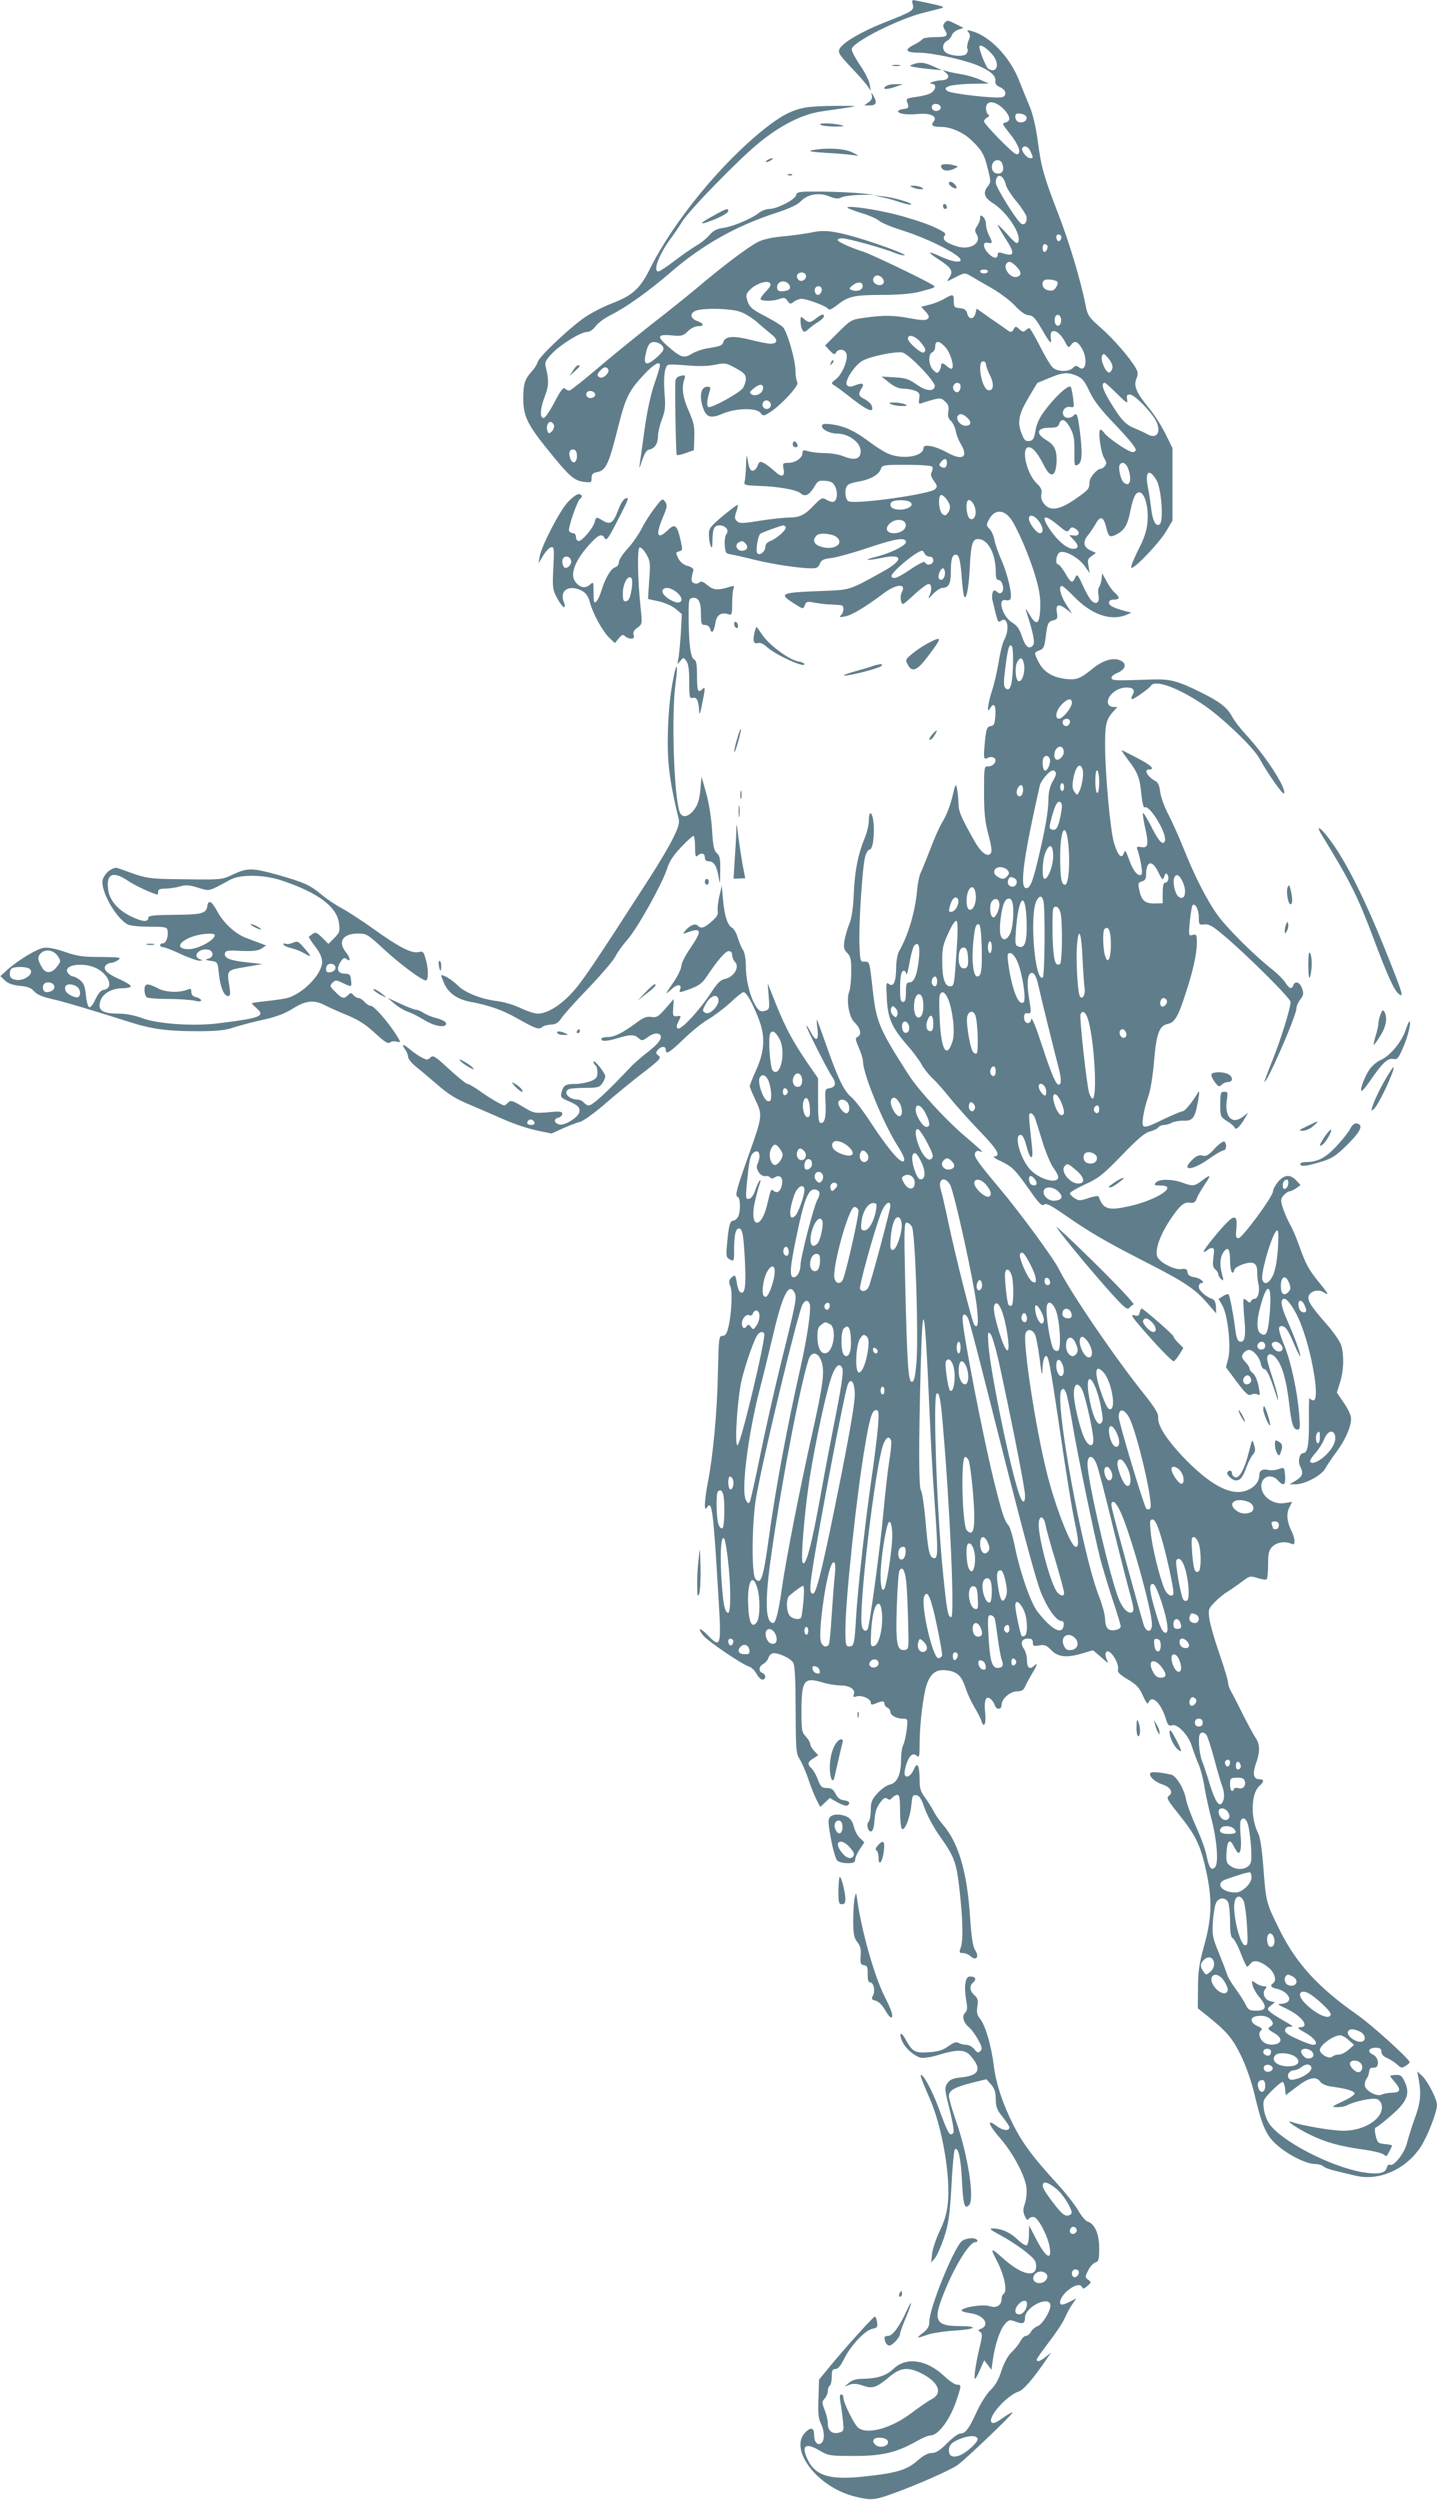 <?xml version="1.0" standalone="no"?>
<!DOCTYPE svg PUBLIC "-//W3C//DTD SVG 20010904//EN"
 "http://www.w3.org/TR/2001/REC-SVG-20010904/DTD/svg10.dtd">
<svg version="1.0" xmlns="http://www.w3.org/2000/svg"
 width="736pt" height="1280pt" viewBox="0 0 736 1280"
 preserveAspectRatio="xMidYMid meet">
<g transform="translate(0,1280) scale(0.1,-0.1)"
fill="#607d8b" stroke="none">
<path d="M4675 12777 c8 -30 1 -35 -152 -95 -113 -45 -206 -100 -223 -132 -9
-18 -3 -29 57 -93 38 -39 76 -83 86 -97 l17 -25 -6 35 c-4 19 -26 64 -51 99
-24 36 -42 71 -41 80 7 37 244 156 373 187 97 24 98 24 93 29 -2 3 -27 9 -54
15 -27 6 -62 13 -77 16 -26 6 -28 5 -22 -19z"/>
<path d="M4839 12684 c-10 -12 -10 -20 -1 -35 21 -33 14 -39 -47 -39 -33 0
-63 -5 -66 -10 -4 -6 -25 -20 -47 -31 -49 -25 -38 -39 32 -39 59 0 210 -32
282 -59 74 -28 110 -57 106 -85 -2 -15 5 -24 25 -33 29 -13 36 -40 12 -50 -28
-10 -269 17 -284 32 -13 12 -11 16 13 25 15 5 66 10 114 11 l87 1 -43 19 c-24
11 -68 24 -99 29 -30 5 -65 12 -76 16 -21 6 -21 6 -3 -8 24 -19 13 -38 -22
-39 -33 -1 -77 -17 -49 -18 27 -1 20 -36 -10 -50 -15 -7 -49 -15 -76 -18 -39
-5 -47 -9 -42 -22 12 -31 10 -36 -17 -39 -16 -2 -28 -7 -28 -11 0 -14 42 -20
100 -15 64 7 104 -12 82 -38 -17 -21 -5 -28 42 -28 44 0 107 -27 146 -63 56
-52 71 -76 88 -146 18 -71 18 -73 0 -97 -25 -31 -16 -57 27 -84 71 -44 146
-157 131 -197 -6 -15 -15 -9 -56 37 -27 30 -50 52 -50 48 0 -4 18 -35 40 -70
51 -78 47 -94 -17 -74 -17 6 -23 3 -23 -8 0 -23 -23 -20 -48 7 -29 30 -30 61
-2 54 24 -6 25 1 5 39 -8 16 -15 41 -15 55 0 15 -7 32 -15 39 -12 10 -15 9
-15 -7 0 -10 -7 -28 -15 -40 -13 -19 -13 -26 -3 -43 28 -44 -33 -82 -99 -62
-57 17 -80 36 -65 55 10 12 1 19 -60 47 -40 18 -124 45 -187 61 -110 28 -251
48 -251 36 0 -3 31 -15 69 -27 38 -11 80 -29 93 -40 12 -11 68 -34 123 -51
133 -42 295 -125 295 -150 0 -16 -45 -9 -99 16 -30 14 -56 24 -58 21 -2 -2 19
-18 47 -36 63 -41 74 -59 53 -90 -9 -12 -12 -21 -7 -19 5 3 26 13 47 24 38 19
39 19 70 1 18 -11 67 -39 109 -63 42 -25 96 -65 119 -91 29 -30 52 -46 68 -46
20 -1 33 -14 63 -65 46 -80 56 -90 50 -52 -8 58 41 43 75 -23 14 -27 17 -28
28 -13 18 25 33 21 55 -15 33 -55 22 -129 -15 -98 -11 9 -18 9 -30 -4 -23 -22
-81 -20 -105 4 -11 11 -40 60 -65 110 -25 49 -49 90 -53 90 -4 0 -13 -5 -20
-12 -9 -9 -16 -7 -31 6 -18 17 -20 17 -30 -1 -7 -13 -14 -15 -25 -8 -8 6 -48
34 -89 62 l-75 53 -6 -25 c-8 -32 -34 -32 -42 -1 -4 19 -14 26 -37 28 -29 3
-32 6 -32 36 0 37 -3 38 -47 13 -18 -11 -53 -25 -77 -31 l-43 -11 23 -25 c17
-19 20 -27 11 -36 -9 -9 -30 -9 -89 2 -87 16 -136 17 -236 3 -66 -9 -70 -11
-135 -76 l-66 -66 24 -26 c20 -21 25 -23 32 -10 13 22 46 18 53 -6 10 -29 -21
-105 -53 -130 -26 -20 -26 -22 -8 -33 10 -6 55 -39 99 -74 76 -58 106 -68 91
-28 -3 9 -19 23 -35 32 -32 16 -35 25 -17 54 17 26 7 32 -30 18 -24 -10 -34
-10 -44 0 -16 16 37 100 78 124 39 23 171 50 206 43 34 -8 170 -150 166 -173
-6 -29 -45 -25 -93 9 -39 28 -57 34 -113 37 l-67 4 39 -31 c26 -21 50 -31 72
-31 18 0 45 -5 59 -10 23 -9 27 -15 23 -41 -4 -24 -2 -29 11 -24 9 4 35 11 58
18 37 10 45 9 63 -8 17 -15 21 -27 17 -52 -4 -22 0 -36 13 -48 10 -9 21 -32
25 -51 3 -20 15 -50 26 -67 41 -69 9 -88 -72 -43 -59 33 -119 44 -119 23 0
-46 -111 -62 -185 -28 -22 10 -64 37 -94 60 -73 55 -128 80 -190 88 -41 5 -51
3 -51 -9 0 -18 41 -38 76 -38 64 0 128 -50 122 -97 -4 -35 -33 -41 -89 -19
-22 9 -63 16 -92 16 -29 0 -67 4 -85 9 -28 8 -32 7 -32 -9 0 -25 -37 -50 -73
-50 -27 0 -29 -2 -24 -30 9 -42 -10 -47 -46 -12 -18 16 -42 35 -55 41 -20 10
-23 9 -32 -14 -5 -14 -16 -25 -25 -25 -14 0 -19 13 -28 70 -3 14 -5 -4 -6 -40
-1 -36 -4 -74 -7 -85 -5 -19 1 -20 73 -23 101 -3 194 -20 214 -38 22 -20 44
-9 69 32 18 32 24 35 57 32 30 -2 41 -9 51 -31 16 -33 8 -77 -13 -77 -9 0 -24
6 -35 13 -18 11 -25 7 -62 -31 -47 -50 -73 -62 -129 -62 -22 0 -88 -7 -145
-16 -92 -15 -107 -15 -120 -2 -12 11 -12 20 -3 47 6 17 10 34 7 36 -2 2 -36
-24 -76 -57 -65 -55 -72 -64 -71 -97 0 -20 4 -45 9 -56 6 -15 9 -9 9 27 1 62
9 78 36 78 31 0 51 -25 36 -44 -7 -8 -11 -34 -9 -58 3 -37 6 -43 28 -46 14 -2
68 -14 120 -27 95 -24 235 -45 297 -45 26 0 36 5 42 24 8 19 19 24 61 29 29 4
112 27 186 52 142 48 194 56 194 29 0 -17 -80 -57 -153 -75 -70 -17 -51 -22
26 -6 113 24 118 -9 10 -69 -179 -99 -165 -94 -318 -100 -208 -8 -219 -13
-138 -64 47 -30 47 -30 55 -9 7 19 13 21 51 13 23 -4 60 -9 82 -9 22 -1 46 -3
53 -4 16 -1 16 -33 0 -50 -11 -11 -7 -13 21 -7 34 6 102 47 197 118 65 49 118
52 93 6 -6 -11 -8 -31 -4 -45 6 -24 7 -23 66 31 33 31 67 56 75 56 17 0 18
-33 3 -63 -8 -15 -1 -12 19 11 17 17 39 32 49 32 32 0 43 22 43 81 0 65 7 89
25 89 17 0 24 -28 31 -120 3 -41 8 -82 11 -90 11 -32 25 37 30 145 6 119 14
145 42 145 51 0 91 -74 91 -169 0 -30 4 -41 15 -41 18 0 31 -48 17 -62 -8 -8
-15 -8 -26 2 -13 10 -17 9 -22 -4 -3 -9 -4 -26 -1 -39 3 -12 11 -44 17 -70 10
-39 14 -46 25 -37 35 29 48 -40 19 -95 -9 -16 -22 -68 -29 -115 -8 -47 -23
-114 -35 -149 -22 -70 -27 -120 -9 -88 19 32 30 18 27 -35 -3 -45 -6 -53 -24
-56 -18 -3 -22 -12 -28 -64 -10 -100 -9 -110 12 -99 11 6 24 6 33 1 20 -13 -2
-45 -30 -44 -20 1 -21 -3 -21 -130 0 -104 4 -149 22 -218 17 -64 20 -90 11
-99 -18 -18 -49 6 -84 68 -70 125 -79 147 -80 192 -1 25 -4 59 -8 76 -5 26 -8
20 -24 -47 -10 -42 -31 -96 -47 -121 -16 -25 -45 -90 -65 -144 -21 -54 -43
-109 -50 -123 -7 -14 -15 -54 -18 -90 -10 -110 -46 -231 -92 -310 -8 -14 -15
-51 -15 -83 0 -72 -14 -104 -37 -85 -14 11 -15 4 -11 -73 5 -103 25 -149 104
-240 31 -35 64 -80 74 -99 10 -19 35 -51 55 -70 21 -19 62 -66 93 -105 31 -38
98 -113 149 -166 91 -94 111 -128 76 -130 -10 0 3 -11 30 -23 63 -31 74 -42
148 -146 50 -72 65 -87 76 -78 11 9 33 -2 101 -49 134 -93 211 -138 412 -241
208 -106 260 -141 324 -215 l45 -52 -1 33 c-1 21 -7 36 -17 40 -35 12 -71 44
-71 63 0 10 5 19 11 19 26 0 -1 25 -32 30 -25 4 -35 11 -37 26 -2 16 -9 20
-31 16 -36 -5 -108 32 -123 62 -14 32 10 105 61 184 51 78 76 100 106 94 20
-3 27 1 35 23 5 14 24 46 41 71 34 50 31 54 -15 19 -38 -29 -47 -30 -101 -10
-53 19 -119 19 -135 0 -11 -13 -7 -15 24 -15 94 0 -17 -74 -160 -106 -109 -24
-134 -16 -157 50 -1 4 -25 1 -51 -8 -44 -15 -51 -15 -72 -1 -13 8 -24 20 -24
25 0 6 35 26 78 46 68 31 90 48 188 149 81 84 119 116 142 121 17 4 37 13 43
20 6 8 20 14 31 14 11 0 29 5 41 12 12 6 38 10 58 10 47 -2 59 12 74 95 9 48
9 62 1 49 -32 -53 -68 -96 -79 -96 -7 0 -50 -18 -96 -40 -111 -54 -115 -53
-106 13 4 28 16 75 26 102 11 30 23 102 29 173 12 148 27 190 70 199 36 7 54
36 93 158 37 111 57 202 57 257 0 42 -2 46 -21 41 -21 -6 -22 -4 -15 68 4 40
10 77 13 82 11 19 33 -18 33 -57 0 -41 1 -42 28 -39 21 3 41 -7 92 -50 113
-93 350 -328 350 -347 0 -32 -50 -193 -94 -302 -24 -60 -42 -108 -40 -108 16
0 164 340 164 377 0 11 9 32 20 46 17 21 18 30 9 56 -12 33 -36 41 -45 16 -9
-22 -20 -18 -41 14 -10 16 -40 46 -68 68 -90 71 -223 203 -274 271 -57 77
-122 204 -181 353 -23 56 -57 133 -77 171 -20 38 -38 89 -41 114 -3 29 -11 48
-23 54 -42 23 -63 60 -34 60 33 0 11 22 -57 57 -40 21 -77 40 -82 42 -5 2 10
-21 32 -50 51 -67 60 -93 68 -179 4 -39 11 -67 16 -64 26 16 118 -137 104
-173 -10 -24 -33 1 -72 80 -20 38 -37 67 -40 64 -3 -2 3 -37 11 -76 20 -85 15
-105 -21 -98 -20 3 -24 1 -19 -12 14 -35 29 -121 22 -128 -16 -15 -43 16 -63
73 -18 50 -22 55 -28 36 -11 -33 -30 -14 -50 51 -19 61 -46 355 -46 505 0 105
6 129 43 170 l20 22 -20 0 c-12 0 -24 7 -27 16 -13 35 41 84 93 84 36 0 46
-13 31 -40 -6 -11 -7 -20 -2 -20 11 0 88 55 97 69 21 35 151 -15 282 -107 98
-70 244 -211 273 -265 47 -84 123 -192 127 -179 11 29 -98 196 -197 302 -28
30 -60 72 -70 92 -24 45 -63 75 -155 121 -123 61 -161 71 -255 68 -192 -7
-203 -6 -207 7 -3 7 11 19 31 27 44 19 49 51 10 65 -36 14 -87 -2 -137 -43
-66 -53 -83 -60 -141 -53 -68 9 -110 36 -136 85 -25 50 -25 50 4 61 20 7 25
18 31 62 9 77 13 85 40 92 21 5 23 10 18 41 -7 42 10 46 51 14 l27 -21 -31 48
c-29 46 -40 94 -21 94 5 0 33 -25 62 -55 88 -91 186 -126 266 -94 l28 12 -35
9 c-61 17 -80 27 -80 43 0 9 9 15 25 15 31 0 32 11 4 36 -12 10 -31 37 -42 59
l-22 40 -3 -30 c-2 -16 -8 -35 -13 -41 -5 -6 -6 -25 -3 -41 7 -36 -9 -51 -33
-31 -9 7 -30 42 -46 78 -27 60 -31 63 -40 43 -14 -32 -22 -29 -51 22 -15 25
-31 45 -36 45 -16 0 -12 46 5 60 21 18 99 -23 131 -69 l25 -36 -6 36 c-6 31
-3 39 16 52 l22 16 -26 12 c-38 17 -43 44 -15 78 13 16 31 43 41 61 22 40 39
35 52 -17 13 -54 18 -57 54 -39 41 22 57 49 71 123 7 35 18 70 25 79 34 47 71
-39 62 -141 -4 -43 -17 -83 -48 -142 -23 -46 -39 -87 -35 -90 11 -11 140 123
177 184 l34 57 0 186 0 186 -37 75 c-20 40 -58 99 -83 129 -64 78 -80 114 -65
150 9 22 9 34 -1 52 -25 47 -111 148 -179 208 -64 56 -70 65 -80 118 -24 122
-84 324 -140 467 -75 195 -87 237 -105 374 -9 69 -25 137 -41 175 -14 33 -40
97 -57 140 -47 116 -147 220 -237 246 -27 8 -30 7 -20 -5 10 -12 10 -21 0 -44
-6 -17 -9 -35 -5 -41 4 -6 1 -18 -6 -26 -14 -16 -82 -11 -106 8 -19 15 -16 46
6 58 11 5 22 19 26 29 3 11 18 24 33 29 l27 9 -42 21 c-37 19 -42 20 -54 6z
m245 -165 c39 -46 22 -99 -22 -71 -14 10 -52 108 -45 116 9 9 39 -12 67 -45z
m59 -280 c32 -35 35 -59 7 -66 -18 -5 -17 -8 14 -47 55 -67 72 -116 42 -116
-15 0 -166 154 -166 169 0 6 7 14 16 19 11 6 13 11 5 16 -6 4 -11 18 -11 31 0
44 48 41 93 -6z m-325 14 c5 -17 -26 -29 -40 -15 -6 6 -7 15 -3 22 9 14 37 9
43 -7z m440 -54 c3 -19 -21 -31 -43 -23 -8 4 -15 15 -15 26 0 15 6 19 27 16
16 -2 29 -10 31 -19z m20 -174 c15 -33 15 -35 -2 -35 -17 0 -48 39 -40 52 10
16 31 8 42 -17z m-142 -71 c8 -30 -6 -47 -32 -42 -35 6 -30 68 5 68 14 0 23
-9 27 -26z m1 -66 c6 -7 13 -24 16 -38 4 -14 27 -50 52 -80 25 -30 48 -65 52
-78 6 -27 -9 -48 -27 -37 -22 14 -130 187 -130 209 0 35 19 47 37 24z m296
-294 c9 -9 -4 -35 -14 -28 -5 3 -9 12 -9 20 0 14 12 19 23 8z m-70 -50 c8 -8
-3 -34 -14 -34 -5 0 -9 9 -9 20 0 19 11 26 23 14z m-157 -109 c28 -28 27 -48
0 -53 -33 -7 -72 49 -49 71 11 12 23 8 49 -18z m-146 -25 c0 -5 -9 -10 -20
-10 -11 0 -20 5 -20 10 0 6 9 10 20 10 11 0 20 -4 20 -10z m357 -55 c2 -6 -3
-19 -10 -29 -10 -14 -21 -17 -40 -12 -26 6 -36 33 -20 50 10 10 66 3 70 -9z
m18 -195 c0 -13 -6 -25 -12 -27 -16 -6 -27 21 -19 43 9 23 31 11 31 -16z
m-721 -111 c28 -33 31 -44 17 -54 -13 -7 -81 53 -81 71 0 25 37 15 64 -17z
m130 -29 c25 -30 44 -95 32 -107 -3 -3 -14 1 -24 10 -22 20 -32 21 -32 5 0 -7
-4 -20 -10 -28 -7 -12 -12 -12 -29 4 -25 23 -29 84 -6 92 8 4 15 17 15 30 0
33 23 30 54 -6z m854 -103 c-2 -11 -9 -22 -15 -24 -17 -6 -48 61 -39 84 7 16
10 15 32 -11 14 -15 24 -38 22 -49z m-648 18 c0 -9 9 -34 20 -56 23 -44 19
-82 -8 -77 -34 6 -59 148 -27 148 8 0 15 -7 15 -15z m465 -59 c28 -12 41 -28
66 -82 24 -50 58 -93 137 -175 68 -72 102 -114 99 -124 -4 -9 -13 -12 -24 -8
-32 11 -124 76 -136 95 -7 10 -16 18 -21 18 -14 0 2 -121 20 -147 12 -19 13
-27 3 -39 -6 -8 -15 -14 -20 -14 -20 0 -59 -45 -59 -69 0 -34 -4 -39 -78 -90
-76 -52 -124 -59 -154 -21 -13 16 -18 33 -14 51 4 20 -2 33 -24 54 -53 50 -82
185 -41 185 21 0 46 -30 80 -97 34 -68 62 -52 63 35 0 49 -14 76 -52 98 -57
34 -50 64 15 64 35 0 45 4 50 20 10 32 33 23 57 -22 18 -35 22 -58 21 -120 -1
-73 0 -77 18 -67 22 11 24 58 9 178 -11 82 -15 90 -32 73 -17 -17 -45 -15 -52
4 -9 23 13 46 37 40 18 -4 19 -1 13 47 -4 28 -9 54 -12 56 -9 10 -52 -25 -99
-79 -57 -67 -74 -99 -83 -153 -6 -33 -12 -43 -30 -45 -18 -3 -26 4 -37 32 -26
62 -19 101 31 187 26 44 47 79 48 79 1 0 28 11 61 25 70 29 93 30 140 11z
m-595 -55 c0 -11 -5 -23 -11 -27 -15 -9 -33 12 -26 30 9 23 37 20 37 -3z m801
-37 c50 -49 56 -53 52 -30 -4 21 -1 26 14 26 25 0 119 -98 137 -142 23 -53 0
-86 -44 -63 -14 8 -46 23 -71 33 -36 15 -56 33 -87 78 -68 101 -90 154 -63
154 3 0 31 -25 62 -56z m-769 -121 c26 -23 23 -43 -7 -43 -25 0 -51 32 -40 50
9 15 26 12 47 -7z m-102 -232 c0 -24 -12 -32 -30 -21 -11 7 -11 11 -1 24 18
22 31 20 31 -3z m929 -32 c20 -58 7 -95 -23 -70 -16 13 -30 76 -21 91 12 20
33 9 44 -21z m-1004 11 c3 -5 2 -17 -3 -27 -7 -12 -4 -24 11 -45 18 -25 19
-30 6 -43 -25 -25 -401 -78 -442 -62 -20 8 -24 69 -4 84 6 6 28 13 48 16 60 9
108 34 119 62 9 25 10 25 134 25 72 0 127 -4 131 -10z m1149 -70 c24 -41 36
-204 17 -223 -19 -19 -38 15 -45 81 -4 31 -11 81 -17 109 -16 81 8 97 45 33z
m-1060 -126 c3 -11 0 -29 -8 -39 -12 -16 -16 -17 -30 -6 -16 14 -23 81 -9 95
9 9 39 -23 47 -50z m-205 17 c37 -23 -36 -53 -83 -35 -19 7 -21 30 -3 37 20 9
71 7 86 -2z m331 -20 c15 -36 5 -73 -18 -69 -23 4 -31 98 -9 98 8 0 20 -13 27
-29z m185 -65 c34 -45 101 -201 131 -307 18 -63 24 -104 22 -155 -4 -82 -20
-91 -56 -29 -13 22 -21 32 -18 22 39 -120 48 -167 37 -181 -20 -24 -39 -8 -57
46 -12 37 -25 55 -49 70 -50 29 -79 126 -34 115 12 -3 22 0 25 8 9 23 -15 123
-46 196 -18 39 -34 87 -37 107 -4 19 -14 43 -25 54 -17 17 -17 21 -3 47 26 52
73 55 110 7z m144 -12 c24 -31 28 -64 7 -64 -17 0 -56 51 -56 74 0 25 26 19
49 -10z m100 -23 c42 -35 48 -38 58 -23 9 13 15 15 29 6 28 -16 24 -40 -5 -36
l-25 2 22 -23 c29 -30 28 -47 -2 -47 -30 0 -77 39 -116 95 -52 76 -34 87 39
26z m-780 5 c4 -25 -24 -46 -61 -46 -39 0 -48 27 -18 52 29 24 73 20 79 -6z
m-615 -14 c7 -12 -43 -58 -76 -71 -17 -6 -28 -18 -28 -30 0 -24 -27 -48 -41
-34 -10 10 2 87 15 100 6 6 106 42 118 43 4 0 9 -4 12 -8z m261 -52 c41 -34
-13 -69 -77 -50 -40 11 -49 34 -25 59 14 15 80 9 102 -9z m-465 -35 c15 -18 5
-35 -21 -35 -24 0 -37 29 -18 41 19 12 25 11 39 -6z m916 -50 c4 -8 15 -15 25
-15 12 0 19 -7 19 -20 0 -22 -35 -29 -42 -9 -2 7 -33 -8 -73 -35 -68 -46 -89
-54 -99 -38 -9 16 129 132 157 132 4 0 10 -7 13 -15z m104 -99 c0 -27 -17 -43
-30 -30 -10 11 6 54 20 54 5 0 10 -11 10 -24z m348 -480 c-3 -97 -16 -132 -39
-109 -9 9 -9 35 0 102 13 105 20 126 33 113 6 -6 8 -52 6 -106z m57 11 c7 -38
-10 -90 -28 -85 -16 6 -21 72 -7 98 16 29 28 25 35 -13z m245 -196 c0 -24 -47
-81 -66 -81 -23 0 -16 42 13 72 31 33 53 36 53 9z m-10 -95 c0 -20 -19 -31
-32 -18 -6 6 -7 15 -4 21 10 16 36 13 36 -3z m-32 -150 c4 -20 -15 -46 -34
-46 -8 0 -14 10 -14 23 0 42 41 62 48 23z m-71 -42 c7 -20 -14 -67 -27 -59
-11 7 -14 58 -3 68 11 12 23 8 30 -9z m168 -54 c7 -22 -3 -86 -18 -114 -10
-19 -10 -19 -24 0 -10 13 -12 31 -7 59 11 69 36 97 49 55z m-153 -60 c-15 -27
-22 -55 -22 -92 0 -59 -17 -158 -56 -319 -27 -114 -43 -147 -64 -134 -26 16
-3 177 76 524 3 13 19 37 35 54 23 23 33 27 42 18 9 -9 7 -21 -11 -51z m238
-6 c0 -30 -4 -54 -10 -54 -6 0 -10 27 -10 61 0 37 4 58 10 54 6 -3 10 -31 10
-61z m-180 -24 c0 -11 -4 -20 -10 -20 -5 0 -10 9 -10 20 0 11 5 20 10 20 6 0
10 -9 10 -20z m-210 -14 c0 -29 -19 -44 -30 -25 -9 14 5 49 20 49 6 0 10 -11
10 -24z m192 -133 c-13 -63 -23 -78 -46 -70 -13 5 -13 12 1 64 19 69 32 88 47
73 7 -7 6 -27 -2 -67z m41 -160 c8 -98 -1 -193 -18 -193 -19 0 -25 34 -25 143
0 152 32 189 43 50z m-79 -50 c-1 -49 -26 -113 -44 -113 -15 0 -12 96 5 136
21 50 40 39 39 -23z m538 -78 c21 -42 23 -44 31 -23 6 18 10 19 17 9 10 -17 2
-41 -14 -41 -7 0 -11 -20 -11 -52 l0 -53 -43 -1 c-49 0 -67 16 -78 75 -6 27
-4 33 15 38 15 4 21 13 21 33 0 73 31 80 62 15z m-772 10 c10 -12 10 -18 0
-30 -15 -19 -31 -19 -55 -1 -24 17 -13 46 18 46 14 0 30 -7 37 -15z m895 -55
c27 -53 14 -108 -20 -80 -17 14 -30 73 -21 95 9 23 24 18 41 -15z m-856 11
c17 -11 7 -41 -13 -41 -19 0 -29 17 -22 35 6 17 15 18 35 6z m-201 -87 c3 -42
-17 -82 -36 -70 -15 9 -15 71 -1 97 16 30 34 17 37 -27z m-94 -51 c-5 -15 -18
-29 -28 -31 -16 -3 -18 0 -12 24 10 40 26 58 40 44 6 -6 7 -19 0 -37z m440 25
c10 -38 7 -386 -3 -393 -41 -25 -69 324 -32 393 15 28 27 28 35 0z m-226 -12
c5 -24 -18 -78 -32 -73 -16 5 -20 66 -5 83 15 18 33 13 37 -10z m66 8 c11 -29
6 -124 -8 -159 -17 -41 -43 -46 -52 -10 -8 31 4 129 19 162 12 27 32 30 41 7z
m74 -100 c3 -108 -9 -144 -43 -130 -16 6 -17 15 -11 91 14 171 49 197 54 39z
m173 45 c12 -41 10 -257 -2 -265 -25 -15 -34 20 -38 142 -1 68 0 131 3 140 8
22 29 12 37 -17z m-532 -204 c-11 -168 -12 -175 -33 -175 -27 0 -40 42 -40
125 -1 70 4 89 32 149 20 44 36 66 42 60 6 -6 6 -65 -1 -159z m129 29 c3 -121
-2 -154 -23 -154 -19 0 -29 75 -21 166 8 86 14 106 30 101 7 -2 12 -43 14
-113z m656 74 c9 -35 7 -121 -4 -138 -7 -11 -11 -9 -19 13 -12 31 -15 130 -4
140 12 12 21 7 27 -15z m-139 -144 c3 -66 8 -130 10 -144 5 -33 -11 -61 -24
-42 -12 20 -22 200 -14 272 9 91 22 53 28 -86z m-465 66 c0 -16 -4 -30 -10
-30 -5 0 -10 14 -10 30 0 17 5 30 10 30 6 0 10 -13 10 -30z m-373 -54 c-8 -83
-24 -126 -48 -126 -16 0 -19 -8 -19 -50 0 -38 -4 -50 -15 -50 -12 0 -15 14
-15 64 0 67 6 96 20 96 5 0 10 -8 12 -17 2 -10 9 16 16 56 7 41 18 81 24 88
21 25 31 1 25 -61z m251 1 c2 -37 -1 -49 -13 -54 -21 -7 -35 12 -35 49 0 39
10 59 29 56 11 -2 17 -16 19 -51z m253 -21 c25 -58 46 -193 32 -207 -25 -25
-61 65 -79 199 -6 45 -4 52 10 52 11 0 25 -17 37 -44z m106 -116 c25 -110 84
-347 103 -419 12 -44 16 -79 11 -88 -14 -27 -37 20 -93 191 -32 98 -54 152
-56 138 -5 -32 -37 -25 -37 8 0 18 5 24 18 22 20 -3 20 2 6 87 -12 76 -4 124
19 119 10 -2 21 -22 29 -58z m-517 15 c0 -26 -14 -33 -25 -15 -9 14 1 40 15
40 5 0 10 -11 10 -25z m56 -90 c25 -62 37 -175 22 -219 -30 -90 -58 -42 -65
116 -3 58 -3 114 0 122 10 26 27 18 43 -19z m-128 -14 c5 -46 -5 -81 -23 -81
-19 0 -29 41 -21 86 9 47 40 44 44 -5z m1247 9 c10 -16 -16 -43 -28 -31 -11
11 -2 41 12 41 5 0 13 -5 16 -10z m-1379 -76 c-6 -16 -8 -16 -23 -2 -9 10 -13
23 -9 34 6 16 8 16 23 2 9 -10 13 -23 9 -34z m399 -1 c13 -32 18 -190 7 -197
-6 -4 -15 2 -21 12 -15 29 -34 150 -27 177 7 29 31 33 41 8z m582 -38 c30
-119 43 -390 19 -390 -5 0 -13 14 -18 30 -13 48 -50 385 -44 401 11 28 31 8
43 -41z m-797 -5 c0 -28 -4 -40 -14 -40 -20 0 -27 26 -16 55 14 38 30 30 30
-15z m-125 -11 c8 -23 -7 -45 -24 -35 -6 4 -11 18 -11 32 0 30 26 32 35 3z
m1112 -35 c9 -23 -11 -38 -26 -20 -13 16 -7 36 10 36 5 0 12 -7 16 -16z m-667
-199 c0 -26 -14 -33 -25 -15 -9 14 1 40 15 40 5 0 10 -11 10 -25z m256 -90 c4
-14 3 -29 -1 -33 -8 -8 -35 26 -35 45 0 24 29 14 36 -12z m80 -71 c18 -43 18
-64 0 -64 -8 0 -22 20 -31 44 -27 71 2 89 31 20z m-443 -30 c-3 -8 -9 -14 -13
-14 -14 0 -22 20 -16 37 5 12 9 13 21 3 7 -6 11 -18 8 -26z m637 -4 c0 -21
-15 -27 -25 -10 -7 12 2 30 16 30 5 0 9 -9 9 -20z m-330 -42 c5 -13 22 -68 39
-123 17 -55 42 -115 56 -134 14 -19 25 -40 25 -47 0 -38 -90 -16 -141 35 -54
54 -91 193 -47 179 7 -3 18 -26 24 -52 20 -77 38 -83 30 -11 -18 166 -19 175
-7 175 6 0 16 -10 21 -22z m318 -204 c3 -24 -20 -38 -49 -29 -19 6 -26 35 -12
49 15 15 58 1 61 -20z m-104 -68 c41 -35 45 -66 9 -66 -43 0 -92 61 -71 88 14
17 18 16 62 -22z m-210 -49 c12 -19 3 -32 -19 -24 -17 7 -21 51 -3 45 6 -2 16
-12 22 -21z m117 -58 c26 -26 20 -43 -18 -47 -34 -3 -66 28 -56 54 8 21 50 17
74 -7z"/>
<path d="M4675 12470 c-19 -7 -18 -8 5 -13 14 -3 52 -8 85 -11 l60 -6 -44 20
c-46 21 -73 24 -106 10z"/>
<path d="M4573 12463 c9 -2 25 -2 35 0 9 3 1 5 -18 5 -19 0 -27 -2 -17 -5z"/>
<path d="M4540 12360 c-28 -17 -2 -21 42 -6 l43 15 -35 0 c-19 1 -42 -3 -50
-9z"/>
<path d="M4465 12313 c4 -15 -1 -26 -17 -37 l-22 -16 26 0 c36 0 42 14 23 47
-12 21 -14 22 -10 6z"/>
<path d="M4123 12249 c-69 -13 -123 -42 -208 -109 -222 -177 -463 -471 -585
-714 -52 -105 -90 -139 -200 -181 -39 -15 -98 -45 -132 -68 -75 -50 -235 -201
-244 -230 -3 -12 -16 -33 -29 -47 -37 -41 -45 -65 -45 -140 0 -90 21 -134 129
-267 107 -132 130 -153 180 -160 39 -5 41 -4 41 19 0 20 6 27 30 31 43 9 59
43 102 215 42 169 58 201 141 289 48 50 77 66 77 42 0 -7 -13 -51 -30 -99 -18
-54 -37 -142 -49 -231 -11 -79 -22 -160 -25 -179 -4 -24 0 -17 12 20 13 39 24
56 37 58 28 5 45 31 45 69 0 18 9 56 20 85 17 44 19 66 14 130 -7 85 0 144 19
150 6 3 50 1 97 -3 55 -5 105 -4 141 3 52 11 58 10 107 -17 42 -23 52 -33 52
-54 0 -15 -7 -36 -15 -48 -18 -26 -163 -105 -177 -97 -10 6 -7 36 7 82 6 18 4
22 -13 22 -32 0 -42 -49 -21 -109 17 -49 40 -55 101 -29 67 29 174 31 194 3
12 -16 15 -16 46 3 57 36 152 138 142 154 -5 7 -10 36 -10 63 -1 54 -41 193
-63 219 -8 9 -49 35 -92 57 -66 34 -80 46 -90 76 -10 31 -9 37 11 58 29 31 87
52 103 36 8 -8 2 -20 -21 -44 -18 -18 -29 -36 -26 -40 11 -10 69 -9 98 3 21 7
28 6 39 -10 12 -18 16 -18 33 -5 10 8 28 15 39 15 28 0 127 -37 136 -51 5 -9
20 -2 48 20 56 44 86 51 231 51 80 0 148 6 185 15 92 24 93 24 65 40 -58 34
-308 153 -345 165 -66 21 -135 52 -135 61 0 5 10 9 23 9 28 0 216 -52 270 -75
22 -9 44 -14 50 -12 13 4 -133 58 -248 92 -115 33 -165 39 -227 25 -29 -6 -94
-15 -144 -20 -59 -5 -105 -15 -132 -29 -50 -25 -182 -125 -307 -231 -49 -41
-157 -128 -240 -192 -82 -65 -208 -167 -279 -228 -71 -60 -134 -110 -140 -110
-7 0 -17 5 -23 11 -8 8 -22 -11 -53 -70 -23 -45 -48 -81 -56 -81 -21 0 -17 50
7 112 20 51 21 83 4 150 -6 22 0 33 31 67 46 48 148 111 180 111 14 0 31 12
44 29 11 16 47 43 80 59 78 39 194 122 305 218 162 140 336 238 540 304 67 22
109 41 127 60 35 36 94 46 147 24 30 -12 44 -13 60 -5 11 6 53 12 93 13 l73 1
-65 7 c-36 4 -124 8 -196 9 -124 1 -132 0 -137 -19 -6 -23 -98 -70 -138 -70
-15 0 -38 -9 -52 -20 -38 -30 -133 -70 -183 -77 -33 -4 -51 -14 -71 -37 -14
-17 -44 -41 -67 -54 -22 -13 -73 -48 -112 -78 -39 -30 -76 -54 -82 -54 -29 0
2 84 59 163 19 25 47 66 62 91 39 62 292 322 396 406 113 92 223 146 321 160
210 30 205 28 75 28 -66 0 -139 -4 -162 -9z m5 -868 c-2 -9 -11 -17 -21 -19
-21 -4 -35 27 -17 38 19 12 42 0 38 -19z m392 -6 c6 -8 9 -19 5 -25 -14 -23
-62 -2 -52 24 8 20 31 21 47 1z m-480 -30 c14 -17 5 -32 -20 -35 -30 -4 -40 0
-40 19 0 31 39 41 60 16z m378 -14 c-4 -18 -31 -26 -56 -16 -15 6 -14 9 6 25
26 21 55 16 50 -9z m-211 -25 c-4 -9 -11 -16 -17 -16 -17 0 -24 31 -9 41 18
11 34 -5 26 -25z m-417 -102 c24 -8 63 -32 86 -52 22 -20 56 -48 74 -63 36
-27 34 -49 -4 -49 -13 0 -58 9 -102 20 -87 22 -130 19 -139 -11 -6 -19 -15
-22 -90 -34 -22 -4 -55 -16 -73 -27 -39 -24 -55 -19 -119 37 -60 52 -57 64 15
58 53 -5 61 -3 85 21 14 14 37 26 52 26 34 0 32 13 -6 27 -37 14 -36 44 1 54
47 13 174 9 220 -7z m-396 -177 c9 -15 5 -24 -26 -53 -52 -47 -72 -46 -63 3
11 58 23 75 52 71 14 -2 31 -11 37 -21z m-279 -118 c10 -14 -24 -49 -41 -42
-18 7 -18 18 2 37 18 19 30 20 39 5z m793 -100 c-4 -25 -38 -41 -59 -28 -11 8
-10 13 10 29 31 27 53 26 49 -1z m-860 -26 c5 -17 -26 -29 -40 -15 -6 6 -7 15
-3 22 9 14 37 9 43 -7z m899 -49 c7 -20 -17 -37 -34 -23 -15 13 -6 39 13 39 8
0 17 -7 21 -16z m-1110 -110 c3 -8 -1 -23 -10 -32 -15 -14 -17 -14 -23 1 -8
21 1 47 16 47 6 0 13 -7 17 -16z m118 -158 c0 -36 -22 -46 -34 -14 -11 29 -3
50 18 46 10 -2 16 -13 16 -32z"/>
<path d="M4205 12160 c11 -5 45 -8 75 -8 45 0 50 2 25 8 -44 11 -126 11 -100
0z"/>
<path d="M4160 12031 c-25 -5 -4 -9 75 -14 61 -3 124 -9 140 -12 27 -5 26 -3
-10 15 -41 20 -130 25 -205 11z"/>
<path d="M3930 11980 c-8 -5 -10 -10 -5 -10 6 0 17 5 25 10 8 5 11 10 5 10 -5
0 -17 -5 -25 -10z"/>
<path d="M4820 11951 c0 -23 28 -31 60 -18 31 14 31 14 9 20 -34 10 -69 8 -69
-2z"/>
<path d="M4038 11903 c7 -3 16 -2 19 1 4 3 -2 6 -13 5 -11 0 -14 -3 -6 -6z"/>
<path d="M4860 11860 c0 -5 9 -14 20 -20 22 -12 27 -1 8 18 -14 14 -28 16 -28
2z"/>
<path d="M4675 11840 c11 -5 29 -9 40 -9 17 -1 17 1 5 9 -8 5 -26 9 -40 9 -23
0 -23 -1 -5 -9z"/>
<path d="M4519 11790 c25 -5 67 -17 93 -26 27 -9 52 -14 55 -11 7 8 -94 37
-147 42 l-45 4 44 -9z"/>
<path d="M4830 11746 c0 -9 5 -16 10 -16 6 0 10 4 10 9 0 6 -4 13 -10 16 -5 3
-10 -1 -10 -9z"/>
<path d="M3660 11699 c-72 -39 -85 -53 -34 -35 59 20 104 45 104 56 0 15 -11
12 -70 -21z"/>
<path d="M4180 11170 c-31 -24 -38 -24 -62 -3 -17 15 -18 15 -18 -13 0 -16 5
-36 10 -44 8 -12 12 -12 32 6 13 11 35 28 51 37 15 10 27 22 27 27 0 15 -12
12 -40 -10z"/>
<path d="M4256 10943 c-6 -14 -5 -15 5 -6 7 7 10 15 7 18 -3 3 -9 -2 -12 -12z"/>
<path d="M2935 10903 l-18 -28 27 24 c28 26 31 31 17 31 -5 0 -17 -12 -26 -27z"/>
<path d="M3478 10873 c-10 -2 -18 -14 -19 -26 -3 -59 3 -373 7 -377 3 -2 24 2
46 10 l42 15 2 65 c2 54 -2 76 -28 135 -31 69 -38 119 -23 163 7 22 5 24 -27
15z"/>
<path d="M4565 10730 c11 -5 36 -9 55 -9 28 0 31 2 15 9 -11 5 -36 9 -55 9
-28 0 -31 -2 -15 -9z"/>
<path d="M4060 10525 c0 -8 7 -15 15 -15 9 0 12 6 9 15 -4 8 -10 15 -15 15 -5
0 -9 -7 -9 -15z"/>
<path d="M2909 10230 c-42 -44 -136 -226 -145 -280 l-6 -35 24 40 c13 22 31
41 41 43 15 3 16 -7 11 -105 -5 -100 -4 -111 18 -153 28 -53 53 -68 35 -20
-22 58 29 88 92 56 22 -12 33 -27 42 -59 15 -58 65 -149 99 -182 l29 -28 20
24 c16 19 22 22 32 12 7 -7 21 -13 32 -13 13 0 17 5 12 19 -4 13 2 25 20 37
25 19 25 20 16 104 -15 138 -18 303 -5 307 6 2 22 -13 34 -34 20 -35 22 -46
15 -134 l-6 -96 55 -12 c31 -7 70 -24 87 -39 l31 -26 -5 -100 c-4 -56 -9 -114
-13 -131 -6 -29 -6 -29 10 -10 16 20 16 20 31 1 11 -14 15 -45 15 -107 0 -80
2 -87 19 -82 20 5 30 -17 32 -72 1 -19 6 -6 14 35 18 86 18 97 3 82 -23 -23
-28 -11 -28 67 0 58 -4 80 -14 84 -18 7 -27 68 -29 202 -1 98 1 110 16 113 33
7 47 -17 47 -79 0 -53 2 -59 21 -59 12 0 23 -8 26 -20 8 -29 19 -16 27 29 6
42 29 58 66 46 18 -6 20 -2 20 54 0 32 3 67 7 77 5 14 3 16 -18 10 -61 -20
-85 -18 -116 8 -21 18 -33 22 -41 14 -6 -6 -18 -8 -27 -4 -16 6 -17 18 -4 65
3 9 -8 17 -28 23 -21 5 -38 19 -49 39 -14 29 -14 31 4 36 19 4 19 8 7 60 -17
75 -28 83 -63 50 -56 -54 -66 -30 -27 64 22 52 24 62 12 80 -14 19 -16 17 -54
-33 -23 -29 -53 -77 -68 -107 -15 -29 -47 -75 -71 -101 -24 -26 -44 -56 -44
-68 0 -12 -8 -23 -20 -27 -22 -7 -51 -57 -71 -123 -7 -23 -18 -47 -26 -53 -11
-9 -13 -1 -13 46 0 57 0 58 -19 41 -24 -22 -55 -14 -77 19 -26 40 6 114 85
198 39 41 55 46 69 20 8 -13 19 2 58 78 59 114 65 129 56 129 -16 -1 -29 -18
-46 -62 -24 -65 -40 -76 -76 -55 -36 22 -37 21 -44 -5 -7 -31 -64 -98 -82 -98
-8 0 -14 9 -14 20 0 11 -6 20 -14 20 -8 0 -18 5 -21 11 -8 12 42 156 56 165
15 9 10 24 -8 24 -9 0 -33 -18 -54 -40z m15 -297 c8 -19 -17 -48 -33 -39 -6 4
-11 18 -11 32 0 28 34 34 44 7z m310 -155 c-6 -38 -14 -54 -26 -56 -15 -3 -18
4 -18 40 0 49 26 96 43 79 6 -6 7 -28 1 -63z m230 -9 c45 -36 29 -71 -22 -45
-36 18 -56 42 -47 56 10 16 40 12 69 -11z"/>
<path d="M3760 9606 c0 -8 5 -18 10 -21 6 -3 10 1 10 9 0 8 -4 18 -10 21 -5 3
-10 -1 -10 -9z"/>
<path d="M3866 9568 c-12 -47 -7 -67 15 -61 13 4 29 -3 47 -20 42 -39 192
-108 192 -88 0 5 -15 12 -34 15 -46 9 -149 85 -182 136 -15 22 -28 40 -29 40
-2 0 -5 -10 -9 -22z"/>
<path d="M4750 9505 c-25 -13 -61 -38 -80 -54 -33 -28 -34 -30 -20 -55 22 -42
49 -29 107 49 71 94 70 101 -7 60z"/>
<path d="M4465 9388 c-16 -6 -59 -18 -95 -28 -36 -10 -56 -19 -44 -19 29 -1
176 37 188 49 13 13 -9 12 -49 -2z"/>
<path d="M3451 9338 c-21 -102 -30 -204 -31 -338 0 -127 13 -216 57 -397 8
-33 -40 -126 -153 -303 -292 -453 -344 -529 -396 -585 -60 -65 -127 -105 -174
-105 -16 0 -56 13 -89 29 -33 16 -86 31 -117 35 -80 9 -167 43 -203 80 -27 28
-85 63 -85 50 0 -2 6 -19 14 -37 20 -50 68 -84 133 -96 100 -19 166 -42 243
-86 95 -53 109 -58 127 -44 7 7 28 12 45 13 25 1 38 9 55 35 13 19 75 88 139
154 63 66 124 137 135 158 10 21 38 60 62 87 50 56 177 283 203 362 12 39 33
71 72 112 30 32 59 58 64 58 4 0 8 -26 8 -57 0 -44 3 -54 12 -45 18 18 38 14
38 -8 0 -13 7 -20 19 -20 27 0 41 -22 51 -77 7 -46 8 -46 9 27 1 62 -2 78 -17
91 -15 13 -20 36 -25 120 -4 62 -16 138 -30 188 l-24 85 -6 -68 c-5 -52 -13
-77 -32 -102 -30 -39 -62 -44 -74 -11 -29 78 -43 497 -21 656 13 95 7 119 -9
39z"/>
<path d="M3776 9019 c-9 -29 -16 -60 -15 -68 0 -9 9 13 19 49 10 36 17 66 15
68 -2 2 -11 -20 -19 -49z"/>
<path d="M4777 9042 c-19 -20 -23 -37 -7 -27 10 6 33 45 27 45 -2 0 -11 -8
-20 -18z"/>
<path d="M3792 8730 c0 -19 2 -27 5 -17 2 9 2 25 0 35 -3 9 -5 1 -5 -18z"/>
<path d="M3783 8645 c0 -27 2 -38 4 -22 2 15 2 37 0 50 -2 12 -4 0 -4 -28z"/>
<path d="M4450 8600 c0 -23 -9 -62 -20 -88 -35 -84 -51 -165 -57 -282 -3 -78
-10 -129 -23 -160 -10 -25 -21 -64 -25 -87 -5 -34 -3 -45 14 -62 18 -18 21
-33 21 -95 0 -41 -5 -87 -10 -102 -17 -42 -2 -131 25 -157 32 -31 40 -63 19
-75 -15 -8 -14 -13 5 -57 11 -26 21 -57 21 -69 0 -63 100 -308 173 -426 33
-52 44 -77 36 -85 -15 -14 -75 55 -165 191 -40 62 -86 122 -102 135 -38 31
-68 91 -127 259 -26 74 -49 137 -51 139 -2 2 -1 -19 3 -48 7 -62 -8 -68 -36
-13 -11 20 -20 34 -21 29 0 -11 109 -228 132 -260 23 -33 18 -54 -14 -59 -22
-3 -23 -7 -20 -68 4 -77 -3 -110 -23 -110 -12 0 -15 20 -15 114 l0 115 -54 78
c-76 112 -111 177 -161 300 l-43 108 5 -66 c5 -62 4 -67 -16 -74 -27 -8 -37
-1 -58 38 -26 50 -43 127 -43 192 0 35 -6 69 -14 80 -8 11 -20 40 -27 63 -7
24 -20 47 -30 52 -23 13 -38 59 -46 144 l-6 71 -13 -55 c-7 -30 -10 -64 -8
-76 4 -15 -5 -30 -31 -52 -38 -34 -54 -39 -72 -21 -13 13 -41 0 -64 -27 -12
-16 -12 -17 4 -11 82 31 86 15 22 -79 -25 -36 -45 -76 -45 -89 0 -12 -16 -47
-35 -76 -51 -74 -52 -77 -17 -45 31 29 56 28 45 -1 -5 -12 -2 -15 13 -10 73
23 97 37 121 73 58 87 98 134 115 134 12 0 18 -7 18 -21 0 -11 7 -27 15 -35
25 -26 -7 -78 -54 -87 -21 -4 -39 -23 -70 -71 -57 -88 -154 -192 -169 -182 -9
5 -8 14 3 36 15 29 15 30 -7 27 -21 -2 -23 1 -20 43 l3 45 -42 -48 c-37 -43
-46 -48 -73 -44 -25 4 -41 -3 -81 -33 -68 -50 -108 -70 -145 -70 -16 0 -30 -4
-30 -10 0 -14 29 -12 86 5 63 19 83 19 105 -1 16 -14 20 -14 47 6 16 12 38 20
48 18 36 -7 20 -41 -41 -89 -33 -25 -73 -60 -89 -76 -132 -140 -201 -203 -221
-203 -7 0 -18 7 -25 15 -7 8 -21 15 -32 15 -46 0 -78 40 -42 54 9 3 47 6 84 6
60 0 71 3 84 22 9 12 16 29 16 38 -1 18 -60 90 -60 73 0 -7 5 -15 10 -18 6 -3
10 -20 10 -36 0 -25 -6 -33 -35 -45 -19 -7 -54 -14 -77 -14 -52 0 -63 -7 -72
-43 -6 -25 -3 -29 38 -46 49 -22 60 -33 52 -59 -9 -25 -71 -64 -97 -60 -30 4
-37 28 -10 35 12 3 21 12 21 20 0 12 -12 14 -72 8 -71 -6 -75 -5 -131 29 -52
31 -61 34 -74 21 -8 -8 -17 -15 -19 -15 -12 0 -73 36 -123 71 -30 22 -60 39
-66 39 -7 0 -49 34 -94 75 -73 68 -83 74 -97 60 -13 -13 -19 -13 -43 0 -16 8
-42 26 -59 40 -37 31 -48 32 -28 3 9 -12 16 -30 16 -39 0 -9 16 -30 35 -46 19
-15 70 -58 113 -95 59 -52 99 -76 172 -106 52 -22 132 -57 178 -77 45 -20 117
-44 160 -53 l77 -16 57 26 c31 14 70 29 86 33 17 3 71 42 124 87 51 45 139
117 196 161 92 71 101 80 85 92 -15 11 -15 15 -4 29 17 20 41 21 41 1 0 -27
18 -16 92 55 40 39 96 84 124 100 28 16 79 54 112 84 33 31 64 56 70 56 15 0
45 -53 77 -135 36 -90 32 -168 -14 -268 -17 -38 -31 -73 -31 -79 0 -5 14 -38
30 -72 36 -75 35 -82 -34 -276 -64 -180 -73 -213 -58 -218 15 -5 16 -76 2
-103 -6 -10 -17 -19 -24 -19 -17 0 -24 -25 -32 -117 -6 -66 -5 -72 15 -82 20
-11 21 -10 21 51 0 75 8 108 25 108 18 0 24 -37 31 -180 5 -122 -1 -160 -25
-146 -6 4 -14 25 -17 47 -7 43 -9 45 -30 25 -11 -12 -12 -21 -3 -43 12 -30 5
-151 -12 -215 -7 -27 -15 -38 -29 -38 -18 0 -19 -11 -23 -192 -4 -199 -25
-425 -52 -561 -17 -91 -20 -150 -5 -127 27 43 33 -5 61 -477 14 -234 10 -244
-56 -176 -39 41 -57 41 -24 0 22 -29 200 -150 237 -161 12 -4 29 -21 37 -37 9
-16 22 -29 30 -29 20 0 19 26 0 34 -21 8 -19 33 4 46 11 5 22 19 26 29 3 11
12 22 21 25 22 8 93 -23 107 -48 8 -15 12 -87 12 -241 1 -207 2 -223 22 -255
12 -19 31 -64 43 -99 12 -36 30 -82 41 -104 l20 -39 25 23 24 23 40 -23 c22
-12 44 -19 50 -16 18 11 10 24 -17 27 -19 2 -33 12 -43 33 -12 23 -22 30 -45
30 -25 0 -32 6 -45 41 -8 22 -23 49 -32 58 -24 23 -23 33 7 52 l26 17 -21 22
c-11 12 -20 27 -20 35 0 8 -10 24 -22 38 -21 21 -23 33 -23 125 0 164 12 181
106 153 29 -9 72 -16 95 -16 47 0 77 -21 67 -46 -5 -13 -1 -15 14 -10 26 8 73
-12 73 -32 0 -10 6 -12 18 -7 40 17 52 17 52 2 0 -8 7 -17 15 -21 8 -3 15 -12
15 -20 0 -19 31 -36 64 -36 26 0 26 -1 20 -57 -4 -32 -12 -67 -18 -78 -6 -11
-11 -45 -11 -75 0 -75 -20 -119 -56 -127 -16 -3 -45 -23 -64 -44 -30 -33 -35
-46 -35 -87 0 -26 -5 -53 -11 -59 -14 -14 -2 -56 14 -50 7 2 13 21 15 43 4 59
10 78 33 108 15 20 24 24 34 16 9 -7 16 -6 25 5 7 8 19 15 26 15 11 0 14 -19
14 -84 0 -47 5 -88 10 -91 15 -9 42 61 48 123 4 47 7 53 25 50 16 -2 27 -19
43 -67 12 -34 44 -94 70 -132 84 -118 92 -141 109 -289 17 -156 19 -258 5
-294 -8 -23 -7 -26 12 -26 12 0 30 -8 40 -17 28 -25 45 -3 23 31 -12 18 -19
63 -26 163 -15 238 -59 387 -140 481 -16 18 -38 49 -48 70 -11 20 -31 52 -45
71 -21 28 -26 46 -26 90 0 72 -12 93 -29 52 -13 -31 -36 -47 -46 -31 -9 14 13
86 30 100 12 10 18 10 30 0 13 -11 15 -4 15 56 0 102 18 252 36 307 20 60 50
82 105 74 53 -7 74 -28 95 -91 9 -28 29 -71 44 -96 15 -25 31 -55 35 -67 13
-46 27 -24 21 35 -7 65 3 93 28 73 8 -7 18 -21 21 -32 8 -25 35 -24 35 1 0 32
44 70 80 70 24 0 33 6 42 28 7 15 23 44 35 64 25 41 30 59 11 40 -23 -23 -38
-13 -38 26 0 21 -7 48 -16 60 -20 29 -11 52 21 52 19 0 25 -5 25 -20 0 -18 4
-20 33 -15 27 5 37 1 61 -24 35 -36 81 -41 162 -16 27 8 50 15 51 15 2 0 22
-17 45 -37 31 -29 38 -32 29 -15 -17 32 -7 59 15 41 24 -19 46 -68 40 -87 -4
-13 8 -26 50 -51 46 -27 60 -43 78 -84 17 -37 24 -46 29 -34 16 43 64 -3 89
-86 9 -30 15 -36 31 -31 28 9 84 -50 101 -106 8 -25 23 -66 34 -91 11 -25 25
-78 31 -118 6 -40 23 -116 37 -169 28 -109 36 -224 17 -243 -19 -19 -31 -2
-43 59 -5 28 -29 95 -54 149 -24 54 -47 116 -51 138 -9 55 -51 124 -78 129
-73 15 -107 16 -107 3 0 -19 29 -42 64 -54 40 -13 57 -40 34 -57 -16 -12 -10
-21 57 -105 82 -102 107 -157 136 -296 28 -136 25 -228 -13 -365 -26 -94 -32
-134 -32 -219 l-1 -104 39 -31 c110 -88 138 -121 182 -211 26 -54 54 -133 69
-197 37 -158 59 -210 110 -256 54 -51 154 -102 198 -102 18 0 39 -6 45 -12 7
-7 36 -18 65 -24 28 -7 73 -18 100 -24 118 -29 256 31 332 145 36 54 85 180
85 217 0 30 -47 121 -75 148 l-26 24 8 -44 c13 -72 8 -120 -22 -200 -15 -41
-32 -97 -39 -124 -12 -50 -69 -122 -87 -110 -6 3 -13 -3 -16 -15 -8 -30 -46
-36 -126 -23 -164 29 -415 159 -476 248 -13 19 -26 54 -28 78 -5 41 -3 46 40
90 25 25 50 46 56 46 5 0 11 -15 13 -34 l3 -34 58 44 c61 47 98 55 119 25 7
-10 30 -21 53 -24 79 -11 118 -22 123 -35 2 -7 -22 -24 -60 -41 -59 -28 -61
-30 -30 -30 18 -1 43 4 55 11 33 18 124 37 147 31 11 -3 23 -16 26 -28 17 -67
-82 -135 -195 -135 -59 0 -211 26 -266 45 -38 13 27 -32 90 -63 81 -40 152
-60 268 -77 54 -7 105 -19 113 -26 8 -6 15 -10 17 -8 17 30 27 50 27 53 0 3
-17 6 -37 8 -34 3 -38 6 -47 43 -6 28 -6 40 3 43 6 2 41 29 76 60 81 69 98
111 71 170 -15 33 -22 39 -47 38 -16 -1 -29 -3 -29 -5 0 -2 11 -17 25 -33 32
-38 28 -53 -16 -53 -19 -1 -42 -5 -53 -10 -27 -12 -86 22 -86 50 0 11 4 25 9
31 5 5 11 20 13 34 2 19 8 24 24 23 31 -3 28 52 -4 67 -31 14 -23 35 14 35 22
0 29 -5 29 -20 0 -13 11 -25 30 -33 16 -7 40 -22 51 -33 19 -18 25 -19 43 -7
12 7 21 16 21 19 0 15 -193 190 -266 241 -203 142 -315 264 -403 442 -66 134
-67 136 -81 324 -6 79 -16 144 -24 161 -42 80 -39 207 4 246 26 23 25 35 0 35
-30 0 -36 27 -17 81 22 62 21 98 -4 134 -11 17 -40 71 -65 120 -24 50 -51 101
-59 115 -8 14 -15 34 -15 44 0 11 -20 78 -45 150 -25 72 -48 153 -51 179 -6
45 -5 50 27 83 19 20 50 45 69 56 19 12 52 35 73 51 37 28 40 29 78 17 21 -7
42 -10 47 -6 4 4 7 39 7 77 0 57 4 72 22 90 22 22 64 29 96 15 13 -6 17 -3 17
13 0 12 -6 34 -14 49 -24 48 -29 90 -13 122 l15 30 -39 -6 c-58 -10 -118 34
-119 86 0 50 51 68 85 30 29 -32 41 -25 37 24 -4 44 -4 44 -33 34 -16 -6 -39
-8 -50 -5 -30 8 -49 -2 -49 -25 0 -30 -18 -56 -50 -73 -79 -41 -182 6 -320
144 -98 99 -154 183 -148 225 2 17 -17 48 -68 113 -145 179 -376 517 -439 642
-30 60 -199 290 -309 421 -109 130 -129 158 -122 176 4 9 13 14 21 10 8 -3 15
-4 15 -2 0 2 -41 39 -92 82 -101 87 -233 232 -283 309 -154 240 -167 271 -186
445 -15 136 -15 137 -41 136 -22 -1 -23 3 -26 89 -4 107 15 394 29 448 5 20
16 37 23 37 26 0 30 170 5 186 -5 3 -9 -13 -9 -36z m-770 -923 c0 -29 -43 -72
-64 -64 -21 8 -20 15 4 55 24 39 60 44 60 9z m313 -198 c34 -64 4 -200 -35
-161 -14 14 -24 161 -14 188 9 23 29 12 49 -27z m115 -218 c-2 -18 -9 -26 -23
-26 -24 0 -33 38 -14 61 17 21 41 -2 37 -35z m-169 -3 c6 -17 11 -46 11 -65 0
-27 -4 -34 -17 -31 -23 4 -55 96 -42 120 13 24 36 12 48 -24z m96 -48 c0 -7
-6 -15 -12 -17 -8 -3 -13 4 -13 17 0 13 5 20 13 18 6 -3 12 -11 12 -18z m113
-83 c2 -36 0 -47 -12 -47 -17 0 -30 50 -21 80 11 35 30 16 33 -33z m456 31
c17 -24 21 -64 7 -72 -19 -12 -60 62 -46 84 10 16 23 12 39 -12z m-266 0 c17
-17 15 -58 -3 -58 -18 0 -49 45 -40 60 8 13 28 13 43 -2z m402 -58 c24 -47 26
-70 5 -70 -19 0 -55 57 -55 88 0 35 28 26 50 -18z m-2002 -48 c2 -7 -6 -12
-17 -12 -21 0 -27 11 -14 24 9 9 26 2 31 -12z m2012 -105 c27 -51 32 -69 23
-78 -9 -9 -16 -9 -29 2 -38 32 -74 157 -41 147 6 -2 28 -34 47 -71z m-400 -22
c34 -34 16 -52 -33 -36 -42 14 -61 35 -53 57 8 22 53 11 86 -21z m-353 -11
c15 -24 15 -29 2 -53 -8 -14 -21 -26 -29 -26 -22 0 -36 49 -22 80 15 32 27 32
49 -1z m123 -9 c15 -18 6 -45 -15 -45 -18 0 -30 24 -21 45 7 19 20 19 36 0z
m-230 -26 c0 -11 -5 -29 -11 -40 -12 -24 17 -66 43 -61 9 2 19 -2 23 -7 4 -7
12 -7 26 2 25 15 42 -6 33 -43 -7 -31 -24 -42 -41 -28 -14 12 -15 11 -33 -67
-30 -131 -92 -126 -65 6 8 35 19 78 25 94 7 18 7 26 1 20 -5 -5 -16 -28 -23
-50 -8 -24 -20 -41 -31 -43 -17 -4 -18 2 -13 65 12 125 17 153 32 168 19 18
34 11 34 -16z m550 16 c15 -18 6 -45 -14 -45 -17 0 -28 24 -20 45 8 19 18 19
34 0z m282 -52 c21 -48 16 -86 -10 -81 -19 4 -48 97 -38 123 9 23 25 9 48 -42z
m-564 -9 c-2 -10 -11 -20 -21 -22 -12 -3 -17 3 -17 21 0 26 18 41 33 27 5 -4
7 -16 5 -26z m717 20 c20 -20 15 -38 -12 -42 -28 -4 -49 23 -33 43 16 19 25
19 45 -1z m-661 -70 c4 -9 1 -23 -5 -31 -11 -12 -14 -12 -27 1 -17 17 -10 46
12 46 7 0 17 -7 20 -16z m471 -40 c0 -39 -33 -40 -55 -1 -13 23 -13 29 -1 36
25 16 56 -3 56 -35z m180 -8 c20 -29 120 -484 137 -618 11 -94 8 -122 -12
-102 -10 11 -98 358 -135 535 -14 68 -31 139 -36 156 -17 54 16 75 46 29z
m182 2 c29 -33 36 -58 17 -65 -19 -7 -74 44 -74 69 0 25 32 23 57 -4z m-770
-25 c-15 -15 -17 -15 -23 1 -8 21 16 40 30 26 7 -7 4 -16 -7 -27z m-157 -7 c0
-27 -31 -116 -47 -131 -33 -33 -34 27 -3 111 16 42 50 56 50 20z m76 -10 c3
-8 -1 -25 -9 -38 -17 -26 -87 -296 -87 -335 0 -32 -17 -63 -35 -63 -23 0 -19
51 16 217 36 174 58 233 89 233 11 0 23 -6 26 -14z m291 -90 c-9 -57 -37 -106
-59 -106 -18 0 -20 5 -16 43 6 53 33 97 60 97 18 0 20 -5 15 -34z m73 18 c0
-18 -96 -379 -110 -411 -10 -24 -34 -31 -45 -13 -7 11 70 289 106 385 19 52
49 76 49 39z m-163 -20 c5 -14 -58 -297 -78 -351 -11 -30 -37 -29 -45 1 -13
54 73 366 102 366 8 0 17 -7 21 -16z m221 -67 c5 -43 -26 -137 -45 -137 -13 0
-15 10 -11 63 6 69 22 111 41 104 7 -2 13 -16 15 -30z m-406 11 c7 -21 -11
-102 -26 -116 -35 -35 -47 20 -20 88 16 39 38 52 46 28z m459 -30 c17 -31 34
-563 23 -693 -7 -78 -12 -100 -24 -100 -18 0 -24 88 -34 518 -6 262 -5 297 8
297 8 0 21 -10 27 -22z m-631 -129 c0 -20 -15 -26 -25 -9 -9 15 3 43 15 35 5
-3 10 -15 10 -26z m1241 -71 c32 -63 33 -102 2 -77 -22 19 -65 118 -59 136 9
22 24 7 57 -59z m-1081 30 c0 -42 -13 -63 -34 -55 -30 12 -17 87 15 87 15 0
19 -7 19 -32z m-234 -80 c-8 -50 -32 -108 -44 -108 -17 0 -20 25 -11 75 16 83
68 114 55 33z m1214 6 c13 -32 13 -151 1 -159 -5 -3 -12 -1 -16 5 -8 13 -21
140 -17 163 5 25 21 21 32 -9z m198 -37 c2 -10 -3 -17 -12 -17 -10 0 -16 9
-16 21 0 24 23 21 28 -4z m-348 -17 c0 -22 -16 -35 -25 -20 -9 14 4 52 16 45
5 -4 9 -15 9 -25z m-960 -39 c12 -24 7 -52 -70 -360 -33 -135 -81 -346 -106
-470 -25 -123 -49 -231 -53 -239 -7 -13 -11 -11 -21 8 -25 47 12 339 72 570
17 63 45 180 64 260 52 223 84 287 114 231z m77 -57 c9 -24 -12 -171 -46 -321
-70 -309 -131 -637 -166 -897 -26 -186 -38 -223 -66 -190 -21 25 -18 300 5
424 39 218 212 935 236 980 13 24 28 26 37 4z m103 -8 c0 -8 -4 -17 -9 -21
-12 -7 -24 12 -16 25 9 15 25 12 25 -4z m905 -121 c26 -144 1 -146 -41 -4 -25
86 -29 120 -17 133 17 17 42 -40 58 -129z m252 98 c21 -51 30 -197 13 -208 -8
-5 -18 -1 -25 9 -13 18 -35 143 -35 201 0 48 26 46 47 -2z m-71 -15 c8 -16 13
-37 9 -46 -9 -25 -34 6 -42 53 -7 45 8 42 33 -7z m152 -6 c3 -16 -2 -22 -17
-22 -24 0 -35 15 -27 36 9 23 40 13 44 -14z m-1598 -10 c0 -15 -7 -38 -16 -50
-15 -21 -17 -22 -28 -6 -9 12 -15 14 -20 6 -12 -20 -26 -13 -26 12 0 26 24 51
40 41 5 -3 13 1 16 9 10 27 34 18 34 -12z m1370 -13 c0 -20 -15 -26 -25 -9 -9
15 3 43 15 35 5 -3 10 -15 10 -26z m-299 -6 c6 -16 46 -167 89 -338 176 -698
250 -977 280 -1055 33 -83 80 -150 107 -150 9 0 13 -8 11 -22 -7 -52 -61 -24
-134 70 -34 43 -88 197 -114 323 -11 57 -27 110 -34 118 -21 23 -33 60 -71
211 -58 231 -165 782 -165 849 0 30 19 26 31 -6z m-201 -453 c6 -151 18 -363
26 -470 19 -265 19 -302 -3 -298 -23 4 -30 36 -43 196 -7 76 -17 143 -23 151
-12 14 -12 239 -1 646 10 360 21 305 44 -225z m-509 430 c34 -18 21 -132 -17
-147 -27 -10 -46 21 -47 77 -1 40 3 56 18 66 23 17 21 17 46 4z m107 -73 c4
-66 -11 -105 -34 -86 -18 14 -19 120 -2 137 22 22 33 6 36 -51z m942 22 c7
-11 17 -69 25 -127 9 -79 13 -94 14 -57 1 52 14 85 25 67 10 -16 23 -95 72
-426 25 -171 55 -358 68 -416 22 -104 23 -130 5 -130 -24 0 -106 210 -148 382
-59 236 -124 669 -108 712 9 23 34 20 47 -5z m-1386 3 c11 -18 -121 -572 -137
-572 -16 0 0 242 22 336 22 88 65 210 82 231 13 15 25 17 33 5z m1211 -187
c69 -322 125 -609 125 -642 0 -53 -18 -38 -39 35 -51 170 -137 598 -148 731
-5 69 -4 75 10 61 9 -9 31 -86 52 -185z m-679 107 c-8 -67 -32 -125 -48 -119
-20 6 -15 140 7 173 14 21 19 23 32 13 12 -10 14 -25 9 -67z m1139 14 c24 -56
-12 -80 -40 -26 -16 31 -20 62 -8 73 9 10 34 -14 48 -47z m-77 19 c16 -34 15
-50 -2 -64 -19 -16 -46 12 -46 48 0 48 29 57 48 16z m-588 -25 c0 -16 -4 -30
-10 -30 -5 0 -10 14 -10 30 0 17 5 30 10 30 6 0 10 -13 10 -30z m-425 -18 c0
-18 -20 -15 -23 4 -3 10 1 15 10 12 7 -3 13 -10 13 -16z m-288 -52 c18 -50 9
-119 -47 -370 -65 -289 -135 -648 -155 -790 -17 -122 -32 -180 -45 -180 -38 0
-43 102 -15 310 49 362 149 889 196 1038 15 45 49 41 66 -8z m673 -16 c19 -48
7 -154 -15 -133 -9 10 -27 131 -21 146 8 21 26 15 36 -13z m564 -6 c5 -14 6
-33 2 -43 -10 -28 -36 1 -36 42 0 40 20 41 34 1z m-496 -3 c15 -33 15 -82 0
-91 -17 -11 -38 25 -38 66 0 55 19 67 38 25z m-634 -11 c7 -19 -4 -95 -45
-299 -16 -82 -46 -238 -65 -345 -47 -262 -78 -377 -93 -351 -11 17 10 264 35
426 30 193 88 458 115 532 20 53 41 68 53 37z m1339 -22 c36 -39 63 -171 38
-186 -14 -9 -28 15 -56 98 -32 96 -24 135 18 88z m-21 -144 c11 -47 18 -93 15
-102 -18 -45 -48 7 -68 116 -25 137 18 125 53 -14z m-1254 40 c2 -39 -19 -166
-68 -415 -92 -462 -128 -613 -146 -613 -17 0 -18 26 -3 123 30 200 163 900
180 944 15 41 34 22 37 -39z m1165 15 c16 -32 57 -215 57 -256 0 -42 -28 -33
-49 16 -23 53 -51 175 -51 220 0 54 21 64 43 20z m-1013 -3 c0 -11 -4 -20 -10
-20 -5 0 -10 9 -10 20 0 11 5 20 10 20 6 0 10 -9 10 -20z m929 -8 c5 -9 19
-76 31 -147 26 -158 112 -574 145 -705 14 -52 43 -149 65 -215 22 -65 40 -125
40 -132 0 -18 -47 -28 -65 -13 -9 7 -15 29 -15 50 0 21 -14 72 -30 114 -86
213 -233 1020 -193 1059 9 10 11 9 22 -11z m-630 -168 c37 -427 61 -984 43
-984 -17 0 -22 29 -42 225 -31 300 -52 899 -33 919 13 12 21 -28 32 -160z
m-332 -8 c-4 -46 -18 -162 -32 -257 -33 -227 -72 -575 -80 -714 -8 -142 -11
-155 -35 -155 -18 0 -20 7 -20 83 0 158 58 701 101 947 24 143 36 180 56 180
14 0 15 -12 10 -84z m1285 48 c40 -70 128 -448 109 -467 -7 -7 -14 -7 -20 -1
-12 12 -141 441 -141 469 0 45 26 44 52 -1z m-65 -76 c20 -40 20 -72 2 -76
-18 -3 -39 42 -39 85 0 31 20 26 37 -9z m-1153 -44 c3 -8 -1 -54 -9 -102 -8
-48 -21 -166 -30 -262 -15 -171 -71 -586 -81 -602 -9 -14 -22 -9 -29 12 -22
69 69 837 110 937 15 36 29 42 39 17z m400 -111 c12 -56 26 -210 26 -280 0
-76 -11 -96 -38 -69 -24 24 -32 376 -9 376 9 0 18 -12 21 -27z m652 -8 c8 -19
46 -164 84 -322 39 -158 80 -318 91 -356 13 -45 17 -73 11 -79 -17 -17 -48 9
-70 60 -43 99 -162 611 -162 695 0 49 26 50 46 2z m156 -16 c24 -46 24 -102 1
-97 -20 3 -58 102 -48 125 8 22 28 10 47 -28z m-82 -20 c13 -22 7 -49 -10 -49
-13 0 -29 40 -23 58 7 18 21 15 33 -9z m353 3 c20 -22 26 -63 10 -69 -13 -5
-53 52 -53 75 0 18 24 15 43 -6z m-2289 -48 c8 -21 -3 -56 -15 -49 -12 8 -12
65 0 65 5 0 12 -7 15 -16z m-50 -76 c10 -37 7 -166 -4 -173 -6 -3 -15 6 -20
20 -11 29 -14 158 -3 168 12 12 21 7 27 -15z m2690 -38 c29 -11 35 -44 10 -54
-27 -10 -51 -7 -75 12 -45 37 1 67 65 42z m-646 -72 c55 -134 152 -488 152
-555 0 -41 -26 -45 -41 -6 -11 30 -154 551 -164 601 -5 25 -3 32 8 32 9 0 27
-28 45 -72z m-393 -45 c3 -20 26 -103 51 -184 24 -82 44 -156 44 -164 0 -19
-14 -19 -33 0 -31 31 -96 266 -97 348 0 50 25 50 35 0z m589 -53 c25 -77 66
-262 66 -294 0 -29 -31 -16 -46 19 -26 62 -64 218 -70 288 -6 57 -5 67 9 67
11 0 24 -24 41 -80z m-1374 -4 c0 -56 -22 -212 -36 -258 -12 -40 -24 -13 -24
55 0 64 20 209 36 259 11 36 24 6 24 -56z m1980 54 c0 -11 -7 -20 -15 -20 -8
0 -15 2 -15 4 0 2 -3 11 -6 20 -4 12 0 16 15 16 14 0 21 -6 21 -20z m-2821
-182 c15 -136 15 -271 -1 -266 -18 6 -26 55 -34 194 -7 125 1 211 16 184 5 -9
13 -59 19 -112z m1331 92 c10 -24 10 -33 0 -45 -19 -22 -40 0 -40 41 0 43 23
45 40 4z m1079 -1 c14 -41 14 -136 0 -145 -19 -11 -26 9 -33 94 -5 67 -4 82 8
82 8 0 19 -14 25 -31z m-1145 -79 c0 -61 -18 -86 -34 -46 -11 31 -14 109 -3
120 16 16 37 -26 37 -74z m-356 28 c-3 -36 -30 -46 -36 -15 -5 26 5 47 23 47
12 0 15 -8 13 -32z m1430 -74 c20 -60 27 -160 12 -169 -7 -4 -16 -2 -20 6 -13
20 -42 188 -35 200 12 18 30 3 43 -37z m-1792 -36 c-4 -35 -11 -127 -16 -205
-5 -79 -11 -147 -15 -153 -12 -19 -35 -10 -41 16 -12 46 18 279 47 372 18 56
33 38 25 -30z m365 -33 c4 -32 8 -124 10 -204 4 -145 4 -146 -18 -149 -39 -6
-46 34 -40 218 3 91 9 173 12 183 13 33 30 11 36 -48z m509 -1 c9 -43 9 -63 1
-82 -16 -35 -28 -19 -39 53 -10 64 -7 85 13 85 8 0 18 -22 25 -56z m-76 0 c9
-24 7 -102 -3 -108 -21 -13 -48 65 -36 104 8 24 30 26 39 4z m-1196 -33 c17
-54 15 -153 -2 -177 -25 -34 -41 -2 -44 90 -5 116 22 167 46 87z m2072 -76
c30 -94 38 -155 21 -155 -17 0 -29 26 -55 115 -30 102 -32 135 -11 135 9 0 24
-33 45 -95z m-1835 8 c-4 -43 -9 -81 -12 -85 -7 -13 -41 -9 -57 8 -19 19 -21
89 -3 104 39 33 63 49 71 50 4 0 5 -35 1 -77z m893 14 c3 -51 1 -58 -14 -55
-21 4 -38 60 -29 95 4 16 12 23 23 21 13 -2 18 -16 20 -61z m-211 -133 c18
-82 30 -155 28 -161 -2 -7 -11 -13 -19 -13 -29 0 -90 268 -73 314 16 41 34 2
64 -140z m445 75 c20 -38 24 -124 7 -134 -6 -4 -13 -5 -16 -2 -7 8 -32 126
-33 155 0 33 21 23 42 -19z m-724 -30 c3 -74 -17 -153 -42 -157 -17 -4 -18 2
-14 80 6 90 21 142 41 136 7 -3 13 -26 15 -59z m1606 5 c23 -9 20 -44 -3 -44
-23 0 -35 15 -27 35 6 17 8 17 30 9z m-1030 -19 c3 -8 10 -54 16 -100 6 -47
15 -97 20 -111 12 -31 6 -44 -21 -44 -28 0 -39 37 -46 161 -5 94 -4 109 9 109
9 0 18 -7 22 -15z m950 -21 c10 -26 7 -34 -14 -34 -15 0 -20 7 -20 25 0 28 24
34 34 9z m-1024 -23 c16 -31 12 -51 -10 -51 -12 0 -22 9 -26 24 -10 43 16 63
36 27z m150 -11 c0 -21 -15 -27 -25 -10 -7 12 2 30 16 30 5 0 9 -9 9 -20z
m-1030 -10 c0 -11 -4 -20 -10 -20 -5 0 -10 9 -10 20 0 11 5 20 10 20 6 0 10
-9 10 -20z m-166 -23 c11 -32 -2 -51 -27 -41 -19 7 -33 47 -22 64 12 19 39 6
49 -23z m1531 -13 c25 -25 15 -58 -17 -62 -22 -3 -30 2 -39 22 -21 45 21 74
56 40z m-1752 -10 c9 -9 -4 -35 -14 -28 -5 3 -9 12 -9 20 0 14 12 19 23 8z
m993 -49 c-3 -9 -14 -15 -23 -13 -20 4 -28 30 -18 55 5 15 8 14 27 -4 13 -13
18 -28 14 -38z m1199 20 c0 -43 -29 -40 -33 3 -3 28 0 33 15 30 13 -2 18 -12
18 -33z m133 23 c20 -20 14 -40 -10 -36 -15 2 -24 11 -26 26 -4 24 16 30 36
10z m-2240 -46 c3 -18 -1 -22 -22 -22 -31 0 -42 16 -25 36 17 21 43 13 47 -14z
m1065 -18 c8 -8 -3 -34 -14 -34 -5 0 -9 9 -9 20 0 19 11 26 23 14z m1135 -29
c16 -35 15 -65 -1 -65 -16 0 -37 41 -37 70 0 28 25 25 38 -5z m-1538 -21 c0
-19 -28 -30 -42 -16 -8 8 -8 15 1 26 14 17 41 10 41 -10z m705 6 c0 -7 -6 -15
-12 -17 -8 -3 -13 4 -13 17 0 13 5 20 13 18 6 -3 12 -11 12 -18z m-157 -18 c3
-19 -1 -23 -15 -20 -10 2 -19 14 -21 26 -3 19 1 23 15 20 10 -2 19 -14 21 -26z
m906 -14 c23 -32 20 -48 -9 -48 -17 0 -29 9 -40 31 -32 60 9 74 49 17z m-1756
-12 c3 -13 -1 -17 -14 -14 -11 2 -20 11 -22 22 -3 13 1 17 14 14 11 -2 20 -11
22 -22z m1927 -146 c10 -16 -16 -43 -28 -31 -11 11 -2 41 12 41 5 0 13 -5 16
-10z m35 -120 c0 -13 -7 -20 -20 -20 -13 0 -20 7 -20 20 0 13 7 20 20 20 13 0
20 -7 20 -20z m19 -63 c6 -8 24 -63 40 -123 16 -60 34 -122 40 -137 13 -34 14
-67 1 -87 -16 -25 -36 6 -64 95 -13 44 -31 98 -40 120 -15 41 -21 126 -9 138
10 10 19 8 32 -6z m121 -141 c0 -8 -4 -17 -9 -20 -10 -7 -23 19 -14 28 11 11
23 6 23 -8z m53 -10 c6 -15 -1 -26 -15 -26 -4 0 -8 9 -8 20 0 23 15 27 23 6z
m21 -81 c10 -27 -5 -47 -30 -41 -14 4 -24 2 -24 -4 0 -5 -4 -10 -10 -10 -5 0
-10 15 -10 33 0 31 2 34 34 35 22 1 36 -4 40 -13z m-83 -166 c8 -16 8 -24 0
-32 -16 -16 -45 3 -49 32 -5 29 33 29 49 0z m99 -55 c6 -15 13 -65 17 -113 5
-74 3 -89 -11 -104 -22 -21 -65 -22 -94 -1 -20 14 -23 23 -20 70 3 56 16 71
33 38 6 -11 14 -25 19 -33 17 -26 27 12 20 81 -3 37 -3 72 1 77 11 18 25 12
35 -15z m-72 -26 c21 -21 13 -28 -28 -28 -38 0 -52 14 -33 33 11 11 48 8 61
-5z m92 -251 c0 -31 -48 -77 -81 -77 -72 0 -108 47 -51 67 73 26 118 39 125
36 4 -2 7 -14 7 -26z m-39 -124 c5 -15 13 -71 16 -125 5 -86 4 -98 -10 -98
-27 0 -67 170 -53 225 8 33 34 32 47 -2z m-81 -2 c5 -11 10 -55 10 -99 0 -56
4 -81 13 -85 7 -3 26 -37 41 -76 15 -39 30 -71 33 -71 3 0 11 7 18 16 15 22
53 13 94 -22 31 -26 41 -66 21 -79 -18 -11 -10 -22 20 -28 42 -9 75 -44 59
-63 -6 -8 -23 -14 -38 -14 -21 0 -16 -5 26 -24 82 -39 124 -96 71 -96 -17 0
-10 -7 27 -28 49 -27 72 -62 41 -62 -9 0 -46 13 -82 30 -50 22 -65 34 -62 47
3 12 12 17 28 16 18 -2 9 6 -29 27 -30 17 -63 38 -74 47 -18 17 -18 18 2 34
l21 17 -25 6 c-28 7 -42 41 -25 61 10 12 9 15 -7 15 -10 0 -29 7 -41 16 -22
15 -23 15 -16 -13 4 -15 20 -43 36 -61 39 -46 34 -67 -17 -67 -35 0 -42 4 -55
31 -8 17 -31 53 -51 80 -20 27 -40 60 -44 74 -4 14 -23 63 -42 110 -32 77 -35
92 -31 160 3 41 10 85 17 98 14 27 47 29 61 3z m236 -187 c7 -27 -7 -50 -25
-40 -6 4 -11 20 -11 37 0 37 27 40 36 3z m-308 -125 c2 -16 -5 -32 -18 -44
-22 -19 -22 -19 -36 0 -18 25 -18 40 2 60 23 22 48 15 52 -16z m57 -101 c15
-29 17 -40 8 -49 -24 -24 -90 41 -77 76 11 27 47 13 69 -27z m346 32 c36 -20
18 -57 -21 -45 -19 6 -27 35 -13 48 8 9 11 9 34 -3z m156 -145 c37 -36 44 -48
35 -57 -29 -29 -177 87 -151 118 15 18 54 -2 116 -61z m-273 -71 c20 -20 20
-31 0 -42 -13 -7 -10 -13 21 -31 24 -14 35 -27 33 -39 -5 -24 -64 -29 -89 -6
-21 19 -25 49 -8 60 7 4 -1 12 -20 20 -31 13 -41 38 -18 47 26 11 66 6 81 -9z
m461 -66 c26 -12 34 -42 13 -51 -29 -10 -87 31 -73 53 8 13 28 13 60 -2z m-58
-43 l28 -25 -28 -25 c-15 -14 -38 -25 -51 -25 -12 0 -27 -5 -33 -11 -14 -14
-63 13 -63 35 0 24 67 73 102 75 9 1 30 -10 45 -24z m-397 -58 c0 -19 -10 -27
-26 -20 -21 8 -17 33 6 33 11 0 20 -6 20 -13z m210 -2 c15 -18 5 -35 -20 -35
-20 0 -44 32 -33 44 11 11 40 6 53 -9z m-81 -30 c25 -24 6 -45 -42 -45 -54 0
-89 29 -66 56 15 19 85 12 108 -11z m331 -30 c14 -17 6 -45 -13 -45 -19 0 -50
36 -42 49 9 16 41 13 55 -4z m-452 -22 c5 -17 -26 -29 -40 -15 -6 6 -7 15 -3
22 9 14 37 9 43 -7z m197 6 c11 -16 -24 -48 -67 -61 -32 -10 -41 -9 -48 2 -11
17 6 40 29 40 9 0 25 7 35 15 23 18 42 19 51 4z m-235 -99 c0 -35 -25 -42 -35
-10 -8 24 1 40 21 40 9 0 14 -11 14 -30z"/>
<path d="M3771 8545 c0 -27 -4 -94 -8 -147 l-6 -97 30 1 30 1 -14 72 c-7 40
-17 106 -22 146 -8 67 -9 69 -10 24z"/>
<path d="M6768 8528 c150 -245 186 -318 267 -533 73 -195 105 -264 129 -284
28 -23 20 3 -60 203 -124 311 -232 520 -323 624 -28 32 -36 27 -13 -10z"/>
<path d="M558 8341 c-14 -11 -29 -32 -32 -45 -13 -54 64 -193 127 -229 13 -7
59 -12 112 -12 79 0 90 -2 93 -18 6 -30 -7 -67 -23 -67 -8 0 -15 -4 -15 -10 0
-5 7 -10 16 -10 9 0 49 -16 90 -35 40 -19 84 -34 96 -34 16 1 18 3 6 6 -45 12
-14 58 35 51 31 -4 35 -38 5 -46 -20 -6 -19 -7 12 -12 35 -5 35 -6 41 -65 7
-69 26 -115 47 -115 11 0 13 9 8 43 -15 93 -19 89 94 108 l75 13 -75 8 c-90 9
-123 22 -118 46 3 15 14 17 85 13 62 -2 87 1 104 13 l22 15 -29 11 c-16 6 -48
18 -72 27 -57 21 -117 77 -150 138 -28 52 -45 60 -50 26 -6 -38 -27 -44 -167
-45 -103 -1 -135 -4 -135 -14 0 -24 -28 -23 -83 3 -69 32 -113 81 -122 134
-14 87 22 105 102 50 35 -24 133 -69 150 -69 2 0 3 7 3 15 0 11 11 15 36 15
20 0 54 5 74 11 31 9 48 8 94 -6 61 -19 50 -22 166 41 52 28 174 26 265 -5
184 -62 278 -132 291 -216 6 -44 4 -49 -24 -78 l-30 -30 -32 32 c-27 27 -35
30 -49 19 -9 -7 -18 -13 -19 -14 -2 -2 12 -24 32 -50 24 -31 36 -58 36 -79 0
-62 -98 -163 -179 -185 -20 -5 -69 -12 -108 -16 -40 -4 -73 -9 -73 -11 0 -2
11 -14 25 -26 45 -40 20 -50 -200 -77 -122 -15 -306 -3 -384 26 -40 15 -85 24
-123 24 -69 0 -98 12 -98 41 0 51 50 89 120 89 22 0 40 5 40 10 0 6 -24 21
-53 34 -67 29 -92 53 -76 72 6 8 19 14 28 14 10 0 26 7 37 15 17 13 8 14 -89
15 -91 0 -121 4 -184 26 -49 17 -87 24 -109 21 -37 -6 -130 -63 -186 -112
l-36 -33 24 -23 c16 -15 40 -23 76 -27 39 -3 58 -10 73 -28 14 -16 42 -28 90
-39 64 -14 213 -59 405 -120 107 -34 187 -45 338 -45 105 0 145 4 191 20 32
10 99 28 150 39 64 14 110 31 151 57 68 42 108 46 166 16 21 -11 73 -34 115
-51 55 -23 94 -48 140 -91 48 -44 66 -56 76 -48 7 6 22 8 33 5 25 -6 25 -6 -4
40 -43 66 -110 142 -126 143 -9 0 -23 9 -33 20 -9 11 -23 20 -31 20 -7 0 -19
7 -26 15 -11 13 -14 13 -27 0 -21 -21 -31 -19 -65 16 -29 28 -30 32 -15 47 15
15 19 15 52 -1 47 -22 47 -22 43 15 -3 28 -7 32 -33 33 -36 0 -44 25 -20 61
13 20 19 23 31 13 22 -18 18 8 -6 38 -41 52 -13 93 63 93 45 0 51 -4 133 -80
81 -75 195 -160 215 -160 15 0 14 66 -3 118 -9 29 -13 33 -35 27 -35 -8 -103
27 -233 121 -58 41 -130 88 -160 104 -30 16 -77 47 -104 70 -59 49 -88 62
-225 101 -129 36 -153 36 -227 2 -63 -29 -47 -28 -329 -24 -89 2 -123 7 -180
27 -38 14 -77 28 -85 30 -9 3 -27 -4 -42 -15z m542 -329 c0 -26 -86 -72 -134
-72 -66 0 -55 37 19 64 44 16 115 21 115 8z m-803 -109 c15 -22 15 -26 -4 -51
-26 -35 -56 -39 -75 -10 -26 42 -28 58 -9 77 24 24 67 17 88 -16z m1421 -62
c-2 -9 -13 -17 -26 -19 -16 -3 -22 2 -22 16 0 11 6 22 13 25 20 7 38 -4 35
-22z m-1218 -2 c62 -35 81 -100 32 -107 -15 -2 -28 -17 -43 -48 -11 -25 -25
-44 -32 -41 -7 2 -14 30 -17 61 -4 45 -11 62 -29 77 -13 10 -29 19 -36 19 -7
0 -18 7 -25 15 -37 45 80 63 150 24z m-351 2 c35 -22 -26 -69 -73 -57 -19 5
-26 13 -26 30 0 14 6 27 13 29 20 9 71 7 86 -2z m128 -87 c7 -18 -12 -34 -39
-34 -18 0 -25 30 -11 43 12 13 44 7 50 -9z m114 -4 c20 -11 26 -45 10 -55 -13
-8 -59 15 -65 32 -12 31 17 43 55 23z"/>
<path d="M3610 8285 c0 -8 5 -15 10 -15 6 0 10 7 10 15 0 8 -4 15 -10 15 -5 0
-10 -7 -10 -15z"/>
<path d="M6595 8257 c-9 -21 2 -87 15 -87 11 0 11 30 0 75 -6 25 -8 27 -15 12z"/>
<path d="M6587 8067 c-4 -10 -7 -26 -7 -35 1 -15 2 -15 11 1 6 10 9 25 7 35
-3 16 -4 15 -11 -1z"/>
<path d="M1300 8055 c14 -8 30 -14 35 -14 6 0 -1 6 -15 14 -14 8 -29 14 -35
14 -5 0 1 -6 15 -14z"/>
<path d="M1495 7971 c-11 -5 -26 -6 -34 -3 -9 3 -12 1 -8 -6 4 -6 22 -13 40
-17 17 -4 47 -15 65 -26 40 -23 40 -19 1 26 -33 38 -34 38 -64 26z"/>
<path d="M753 7963 c9 -2 25 -2 35 0 9 3 1 5 -18 5 -19 0 -27 -2 -17 -5z"/>
<path d="M6701 7855 c1 -55 3 -72 9 -55 11 36 11 102 0 120 -7 10 -9 -10 -9
-65z"/>
<path d="M2248 7855 c2 -14 6 -25 8 -25 2 0 4 11 4 25 0 14 -4 25 -9 25 -4 0
-6 -11 -3 -25z"/>
<path d="M740 7731 c0 -17 6 -33 12 -38 7 -4 58 -8 113 -8 55 0 115 -5 133 -9
20 -5 32 -5 32 2 0 5 -11 13 -25 16 -17 4 -25 13 -25 27 0 16 -4 19 -17 13
-42 -18 -113 -16 -153 5 -56 29 -70 27 -70 -8z"/>
<path d="M3305 7718 l-40 -42 42 33 c45 34 60 51 46 51 -5 0 -27 -19 -48 -42z"/>
<path d="M1914 7731 c4 -6 22 -18 39 -27 30 -14 31 -14 12 1 -30 25 -59 39
-51 26z"/>
<path d="M2020 7661 c19 -17 51 -35 70 -42 19 -6 56 -25 82 -41 52 -33 113
-43 113 -19 0 9 -18 19 -46 27 -26 6 -57 19 -70 28 -13 9 -30 16 -39 16 -8 0
-44 14 -80 31 l-65 30 35 -30z"/>
<path d="M7071 7607 c-6 -16 -11 -36 -11 -46 0 -10 -6 -39 -14 -64 -8 -26 -12
-47 -10 -47 3 0 18 21 34 47 30 47 38 95 20 123 -7 11 -11 9 -19 -13z"/>
<path d="M7198 7522 c-21 -59 -81 -130 -124 -148 -18 -8 -44 -28 -57 -46 -25
-34 -53 -106 -44 -114 3 -3 23 21 45 53 61 89 89 116 117 111 21 -4 27 2 50
55 24 52 45 137 34 137 -3 0 -12 -21 -21 -48z"/>
<path d="M2955 7520 c-3 -5 -1 -10 4 -10 6 0 11 5 11 10 0 6 -2 10 -4 10 -3 0
-8 -4 -11 -10z"/>
<path d="M2855 7510 c3 -5 18 -10 33 -9 24 0 25 1 7 9 -28 12 -47 12 -40 0z"/>
<path d="M2357 7369 c6 -8 26 -23 45 -33 21 -13 29 -14 21 -5 -6 8 -26 23 -45
33 -21 13 -29 14 -21 5z"/>
<path d="M7092 7267 c-23 -39 -48 -92 -57 -116 -14 -39 -14 -42 1 -30 25 20
111 205 101 215 -2 2 -22 -29 -45 -69z"/>
<path d="M6205 7300 c-3 -5 4 -23 16 -39 19 -26 24 -28 36 -15 8 8 23 14 34
14 25 0 25 26 0 40 -25 13 -78 13 -86 0z"/>
<path d="M2639 7236 c14 -14 29 -26 34 -26 13 0 -12 29 -37 42 -19 10 -18 8 3
-16z"/>
<path d="M6250 7146 c0 -62 1 -65 34 -86 19 -11 36 -26 39 -33 5 -16 26 1 51
44 l19 32 -30 -23 c-54 -40 -93 4 -79 90 6 36 4 40 -14 40 -18 0 -20 -7 -20
-64z"/>
<path d="M6695 7034 c-43 -20 -46 -24 -23 -24 15 0 40 11 55 25 34 30 31 30
-32 -1z"/>
<path d="M6914 7018 c-9 -18 -42 -58 -72 -90 -55 -58 -95 -78 -154 -78 -16 0
-28 -4 -28 -10 0 -15 31 -12 105 11 57 17 77 30 137 89 69 69 83 101 46 108
-11 2 -23 -9 -34 -30z"/>
<path d="M6786 6982 c-29 -43 -34 -61 -10 -41 18 15 48 69 41 75 -2 2 -16 -13
-31 -34z"/>
<path d="M6221 6919 c-31 -34 -43 -41 -62 -36 -17 5 -31 -1 -51 -20 -63 -60
-4 -59 82 2 35 25 70 45 77 45 15 0 18 36 3 45 -5 3 -27 -13 -49 -36z"/>
<path d="M6546 6749 c-14 -17 -26 -39 -26 -49 0 -26 -158 -240 -177 -240 -12
0 -15 9 -11 44 7 63 -4 77 -38 46 -41 -38 -134 -153 -129 -159 3 -2 11 1 17 7
7 7 18 12 26 12 11 0 12 -10 7 -48 -5 -38 -3 -51 9 -61 9 -8 16 -19 16 -26 0
-7 7 -18 15 -25 12 -10 13 -7 5 22 -14 48 -12 90 6 116 23 33 34 18 34 -43 0
-53 13 -81 22 -47 3 10 23 22 48 30 51 16 70 4 69 -42 0 -17 2 -43 6 -58 9
-36 -1 -78 -19 -78 -8 0 -16 -6 -19 -12 -4 -10 -7 -10 -18 0 -7 6 -16 12 -19
12 -3 0 -2 -39 2 -87 10 -96 5 -133 -16 -133 -17 0 -23 14 -31 76 -8 65 -26
157 -32 166 -2 4 -15 1 -28 -8 l-24 -15 19 -32 c28 -47 46 -211 31 -272 l-12
-46 56 -75 c46 -61 59 -72 73 -65 10 5 24 6 33 1 13 -8 14 -3 5 43 -6 29 -18
58 -28 65 -10 7 -18 18 -18 24 0 7 -10 22 -22 35 -18 19 -20 28 -12 41 6 9 18
18 27 20 22 4 56 -33 64 -68 3 -17 11 -30 18 -30 13 0 30 -37 60 -130 12 -38
13 -39 9 -10 -3 19 -17 67 -30 106 -13 39 -24 78 -24 87 0 29 23 31 46 3 30
-35 52 -109 66 -226 12 -111 22 -140 43 -140 14 0 15 11 9 78 -9 116 -41 264
-74 348 -33 83 -37 104 -16 104 20 0 34 -20 66 -97 16 -37 30 -63 30 -57 0 18
-27 91 -66 181 -34 76 -39 113 -15 113 16 0 56 -60 80 -120 60 -147 103 -400
68 -400 -8 0 -17 6 -20 13 -2 6 -4 -42 -3 -108 1 -130 -6 -175 -29 -175 -19 0
-29 -43 -16 -68 18 -34 13 -51 -21 -72 l-33 -20 30 0 c48 0 133 45 153 81 9
17 36 57 60 89 44 61 72 125 72 168 0 14 -16 49 -37 79 l-36 53 16 51 c19 58
22 136 7 189 -5 19 -40 70 -79 114 -78 89 -96 118 -88 141 10 25 49 35 75 19
32 -21 28 -11 -23 51 -53 66 -67 91 -101 187 -14 40 -36 91 -49 113 -12 22
-28 59 -35 82 -12 38 -11 45 5 63 10 11 23 20 29 20 6 0 22 7 35 16 l22 16
-22 24 c-31 33 -62 30 -93 -7z m52 -11 c-4 -27 -28 -36 -28 -10 0 20 8 32 22
32 5 0 8 -10 6 -22z m-53 -335 c-5 -64 -14 -111 -26 -135 -20 -40 -43 -49 -53
-22 -12 32 54 254 76 254 6 0 7 -33 3 -97z m59 -176 c8 -21 6 -31 -6 -43 -22
-22 -38 -9 -38 30 0 54 27 62 44 13z m-99 -129 c-9 -120 -17 -143 -45 -128
-24 13 -26 61 -6 135 34 131 60 127 51 -7z m175 23 c5 -11 10 -24 10 -30 0
-17 -27 -13 -34 5 -16 41 4 62 24 25z m-200 -211 c0 -13 -7 -20 -20 -20 -19 0
-27 20 -13 33 13 14 33 6 33 -13z m78 8 c18 -18 14 -38 -8 -38 -20 0 -44 32
-33 44 10 10 28 7 41 -6z m-150 -181 c4 -22 -27 -35 -38 -16 -10 15 7 42 24
36 6 -2 12 -11 14 -20z m352 -297 c0 -16 -4 -30 -10 -30 -11 0 -14 43 -3 53
11 12 13 8 13 -23z m76 15 c11 -28 -7 -69 -47 -107 -37 -35 -79 -50 -79 -28 0
5 13 24 29 42 16 18 36 50 44 71 16 38 43 49 53 22z"/>
<path d="M5713 6749 c-18 -12 -33 -23 -33 -25 0 -10 19 -2 50 21 41 30 28 33
-17 4z"/>
<path d="M5413 6513 c44 -62 197 -245 284 -341 62 -68 77 -80 87 -69 6 8 16
16 22 18 7 2 -86 101 -206 219 -120 118 -204 196 -187 173z"/>
<path d="M5837 6079 c-4 -17 -10 -19 -29 -13 -18 5 -10 -9 36 -62 76 -89 158
-174 167 -174 4 0 17 15 29 34 l21 34 -26 26 c-14 14 -25 29 -25 34 0 8 -154
142 -163 142 -3 0 -7 -9 -10 -21z m63 -49 c23 -23 26 -50 7 -50 -19 0 -60 47
-52 59 9 16 23 13 45 -9z"/>
<path d="M6470 5585 c0 -21 29 -89 35 -83 5 5 -24 98 -31 98 -2 0 -4 -7 -4
-15z"/>
<path d="M6355 5550 c9 -16 18 -30 21 -30 2 0 -2 14 -11 30 -9 17 -18 30 -21
30 -2 0 2 -13 11 -30z"/>
<path d="M6396 5364 c-21 -86 -49 -136 -71 -128 -8 4 -15 12 -15 20 0 15 -12
19 -23 7 -10 -10 23 -43 43 -43 23 0 36 17 55 70 9 24 23 52 32 62 13 14 14
25 6 50 -9 32 -9 32 -27 -38z"/>
<path d="M6530 5403 c0 -28 15 -61 24 -53 2 3 7 16 11 30 4 19 1 28 -15 38
-18 11 -20 10 -20 -15z"/>
<path d="M3578 4815 c-5 -38 -8 -99 -7 -135 0 -52 2 -60 10 -41 5 14 8 74 7
135 -3 111 -3 111 -10 41z"/>
<path d="M4392 4020 c0 -14 2 -19 5 -12 2 6 2 18 0 25 -3 6 -5 1 -5 -13z"/>
<path d="M5821 3958 c-1 -27 4 -48 9 -48 12 0 12 47 0 75 -6 15 -9 8 -9 -27z"/>
<path d="M5916 3970 c3 -14 10 -32 15 -40 7 -13 8 -13 8 0 0 8 -6 26 -15 40
l-15 25 7 -25z"/>
<path d="M5990 3932 c0 -27 22 -73 44 -91 23 -19 19 -4 -14 59 -22 41 -29 49
-30 32z"/>
<path d="M4288 3882 c-23 -26 -38 -79 -38 -131 0 -56 16 -88 24 -50 14 63 38
165 41 176 7 20 -11 24 -27 5z"/>
<path d="M4250 3495 c-10 -12 -8 -34 6 -111 10 -53 24 -103 32 -110 7 -8 31
-14 53 -14 31 0 39 4 39 19 0 10 11 34 24 53 l23 35 -22 21 c-13 12 -27 39
-32 59 -6 25 -17 42 -33 50 -34 17 -75 16 -90 -2z m65 -49 c0 -35 -20 -45 -34
-17 -14 25 -3 53 18 49 10 -2 16 -13 16 -32z m39 -107 c21 -24 24 -34 15 -45
-14 -17 -40 -5 -63 28 -38 53 6 68 48 17z"/>
<path d="M4496 3351 c-11 -12 -14 -21 -7 -26 6 -3 11 -20 11 -38 0 -47 21 -19
27 37 6 50 -3 58 -31 27z"/>
<path d="M4294 3120 c0 -61 2 -70 18 -70 13 0 18 7 18 26 0 32 -20 114 -29
114 -3 0 -6 -32 -7 -70z"/>
<path d="M4377 3081 c-4 -18 -7 -71 -7 -116 0 -68 4 -87 21 -109 16 -20 20
-37 17 -71 -3 -38 0 -45 17 -47 17 -3 20 -10 19 -45 0 -29 3 -43 12 -43 19 0
28 -44 15 -68 -9 -17 -7 -21 14 -26 15 -4 34 -23 47 -46 13 -22 26 -40 31 -40
15 0 6 33 -33 109 -55 111 -121 348 -142 511 -3 22 -4 21 -11 -9z"/>
<path d="M4945 2647 c-4 -18 -2 -57 3 -86 8 -42 7 -55 -5 -67 -18 -17 -8 -52
21 -75 11 -9 32 -38 46 -63 20 -37 22 -48 11 -58 -10 -11 -16 -9 -31 10 -10
12 -28 22 -40 22 -12 0 -29 4 -39 9 -13 8 -27 3 -55 -17 -28 -20 -52 -27 -101
-30 -69 -5 -83 3 -118 68 -22 40 -35 33 -17 -10 15 -36 61 -77 96 -86 13 -3
55 3 93 15 91 28 132 27 158 -1 63 -69 51 -104 -38 -114 -49 -5 -63 -11 -77
-31 -15 -24 -14 -32 12 -135 19 -79 24 -114 17 -121 -16 -16 -25 -2 -65 107
-35 98 -77 179 -96 191 -11 7 -3 -17 41 -118 64 -145 107 -392 94 -534 -5 -52
-16 -92 -41 -144 -19 -40 -37 -93 -40 -118 l-5 -46 19 22 c10 11 31 59 47 105
23 71 29 110 38 263 5 99 13 184 17 189 17 18 31 -40 37 -159 6 -123 13 -149
36 -126 30 30 -5 256 -68 436 -19 55 -35 110 -35 122 0 30 29 46 119 69 l73
18 24 -27 c18 -21 24 -40 24 -75 0 -39 6 -55 35 -91 19 -24 35 -48 35 -53 0
-21 -33 -18 -65 6 -54 42 -44 8 20 -65 63 -73 124 -187 132 -248 3 -24 0 -59
-7 -82 -11 -31 -11 -44 -1 -66 9 -20 15 -23 20 -14 5 7 17 11 27 9 23 -4 74
-104 81 -159 10 -69 -24 -45 -75 56 l-31 60 -1 -47 c0 -26 -5 -50 -11 -54 -6
-3 -28 10 -48 30 -37 36 -83 56 -129 56 -17 0 -7 -9 37 -32 80 -43 167 -107
182 -134 6 -12 8 -31 4 -43 -13 -43 -85 -19 -170 58 -62 55 -65 54 -28 -17 37
-72 54 -154 34 -166 -6 -4 -11 -16 -11 -26 0 -34 -26 -50 -61 -38 -32 11 -133
-4 -144 -21 -2 -5 17 -11 44 -15 71 -9 105 -61 53 -81 -14 -5 -14 -7 -2 -15
12 -8 12 -18 -2 -77 -19 -77 -32 -163 -24 -163 3 0 15 21 26 48 l21 47 19 -25
18 -24 7 49 c10 76 36 155 61 184 21 24 25 25 55 14 38 -15 49 -10 49 21 0 26
33 60 74 76 34 13 56 7 56 -15 0 -30 -41 -96 -65 -105 -13 -5 -29 -18 -35 -30
-6 -11 -17 -20 -25 -20 -8 0 -21 -12 -29 -28 -8 -15 -28 -40 -45 -56 -19 -18
-38 -54 -52 -95 -14 -45 -32 -76 -56 -99 -19 -18 -50 -67 -70 -110 -40 -88
-58 -112 -84 -112 -10 0 -41 -22 -68 -50 -37 -37 -58 -50 -79 -50 -20 0 -44
-13 -74 -40 -54 -47 -108 -63 -270 -80 -173 -19 -248 2 -288 80 -39 77 -17 97
57 53 46 -27 53 -28 178 -28 144 0 216 17 319 75 29 17 61 30 72 30 40 0 101
83 133 180 26 77 26 80 2 80 -10 0 -40 20 -66 45 -90 84 -194 99 -260 35 -35
-34 -83 -49 -156 -50 -32 0 -54 -6 -70 -20 l-24 -20 27 10 c20 7 39 5 68 -5
49 -17 68 -11 134 44 56 48 95 53 161 21 92 -45 117 -103 56 -135 -15 -7 -61
-39 -101 -69 -105 -80 -229 -114 -275 -76 -21 18 -75 127 -75 153 0 9 -5 17
-11 17 -8 0 -9 -12 -5 -38 4 -20 10 -63 13 -94 6 -55 5 -57 -21 -64 -34 -8
-56 10 -56 47 0 16 -7 47 -16 69 -15 38 -15 42 0 59 9 10 16 27 16 39 0 11 5
24 10 27 6 3 10 24 10 46 0 32 4 39 19 39 13 0 27 17 45 53 32 66 107 146 144
153 25 5 28 9 24 35 -2 17 -8 29 -12 27 -11 -4 -150 -158 -224 -248 l-61 -74
-3 -97 c-3 -74 0 -104 12 -127 19 -38 21 -86 3 -101 -19 -15 -37 5 -37 40 0
39 -16 44 -45 15 -86 -86 59 -278 247 -327 87 -22 103 -21 189 9 125 44 316
128 347 153 53 41 283 262 278 266 -3 3 -25 -10 -51 -28 -33 -24 -48 -30 -56
-22 -24 24 78 139 139 158 22 6 74 65 135 155 l31 45 -28 -23 c-30 -23 -46
-28 -46 -13 0 4 28 44 61 87 34 44 71 99 82 124 11 25 29 58 40 73 l20 29 -31
-16 c-17 -9 -36 -16 -42 -16 -22 0 -8 40 25 69 37 32 70 40 78 19 3 -9 10 -7
26 7 21 18 21 20 5 32 -17 12 -17 15 -1 47 9 19 25 37 36 41 18 6 21 14 21 73
0 73 -22 125 -59 137 -11 3 -33 29 -49 58 -17 29 -69 95 -117 147 -113 123
-168 197 -215 290 -56 112 -88 210 -100 304 -13 102 -42 204 -70 239 -16 20
-19 34 -14 64 5 31 2 42 -15 57 -25 22 -27 49 -6 66 18 15 11 30 -15 30 -14 0
-21 -9 -25 -33z m490 -1079 c15 -18 35 -47 43 -66 14 -28 14 -35 3 -42 -23
-13 -40 -1 -92 68 -47 63 -56 82 -43 95 11 10 60 -20 89 -55z m80 -189 c0 -7
-8 -15 -17 -17 -18 -3 -25 18 -11 32 10 10 28 1 28 -15z m8 -205 c9 -10 -4
-34 -19 -34 -8 0 -14 9 -14 20 0 19 19 27 33 14z m-165 -16 c17 -17 -4 -48
-34 -48 -29 0 -42 24 -24 45 15 18 42 19 58 3z m-98 -154 c0 -27 -20 -54 -40
-54 -25 0 -26 27 -3 52 20 22 43 24 43 2z m-253 -691 c5 -14 -53 -69 -89 -84
-36 -15 -58 -6 -58 24 0 29 17 45 67 63 43 15 75 14 80 -3z m-459 -15 c5 -24
-44 -36 -65 -15 -22 21 -7 39 30 35 21 -2 33 -9 35 -20z"/>
<path d="M4924 1323 c-44 -45 -164 -343 -164 -409 0 -25 -8 -39 -32 -58 -39
-30 -36 -31 23 -10 24 8 88 18 141 21 109 7 123 23 20 23 -114 0 -132 28 -88
142 55 148 139 288 172 288 9 0 12 5 9 10 -10 16 -62 11 -81 -7z"/>
<path d="M4606 1055 c-3 -8 -1 -15 4 -15 6 0 10 7 10 15 0 8 -2 15 -4 15 -2 0
-6 -7 -10 -15z"/>
<path d="M4644 969 c-34 -76 -72 -129 -94 -129 -11 0 -20 -4 -20 -9 0 -20 13
-41 24 -41 17 0 56 43 56 61 0 8 14 45 30 83 32 75 35 104 4 35z"/>
</g>
</svg>
